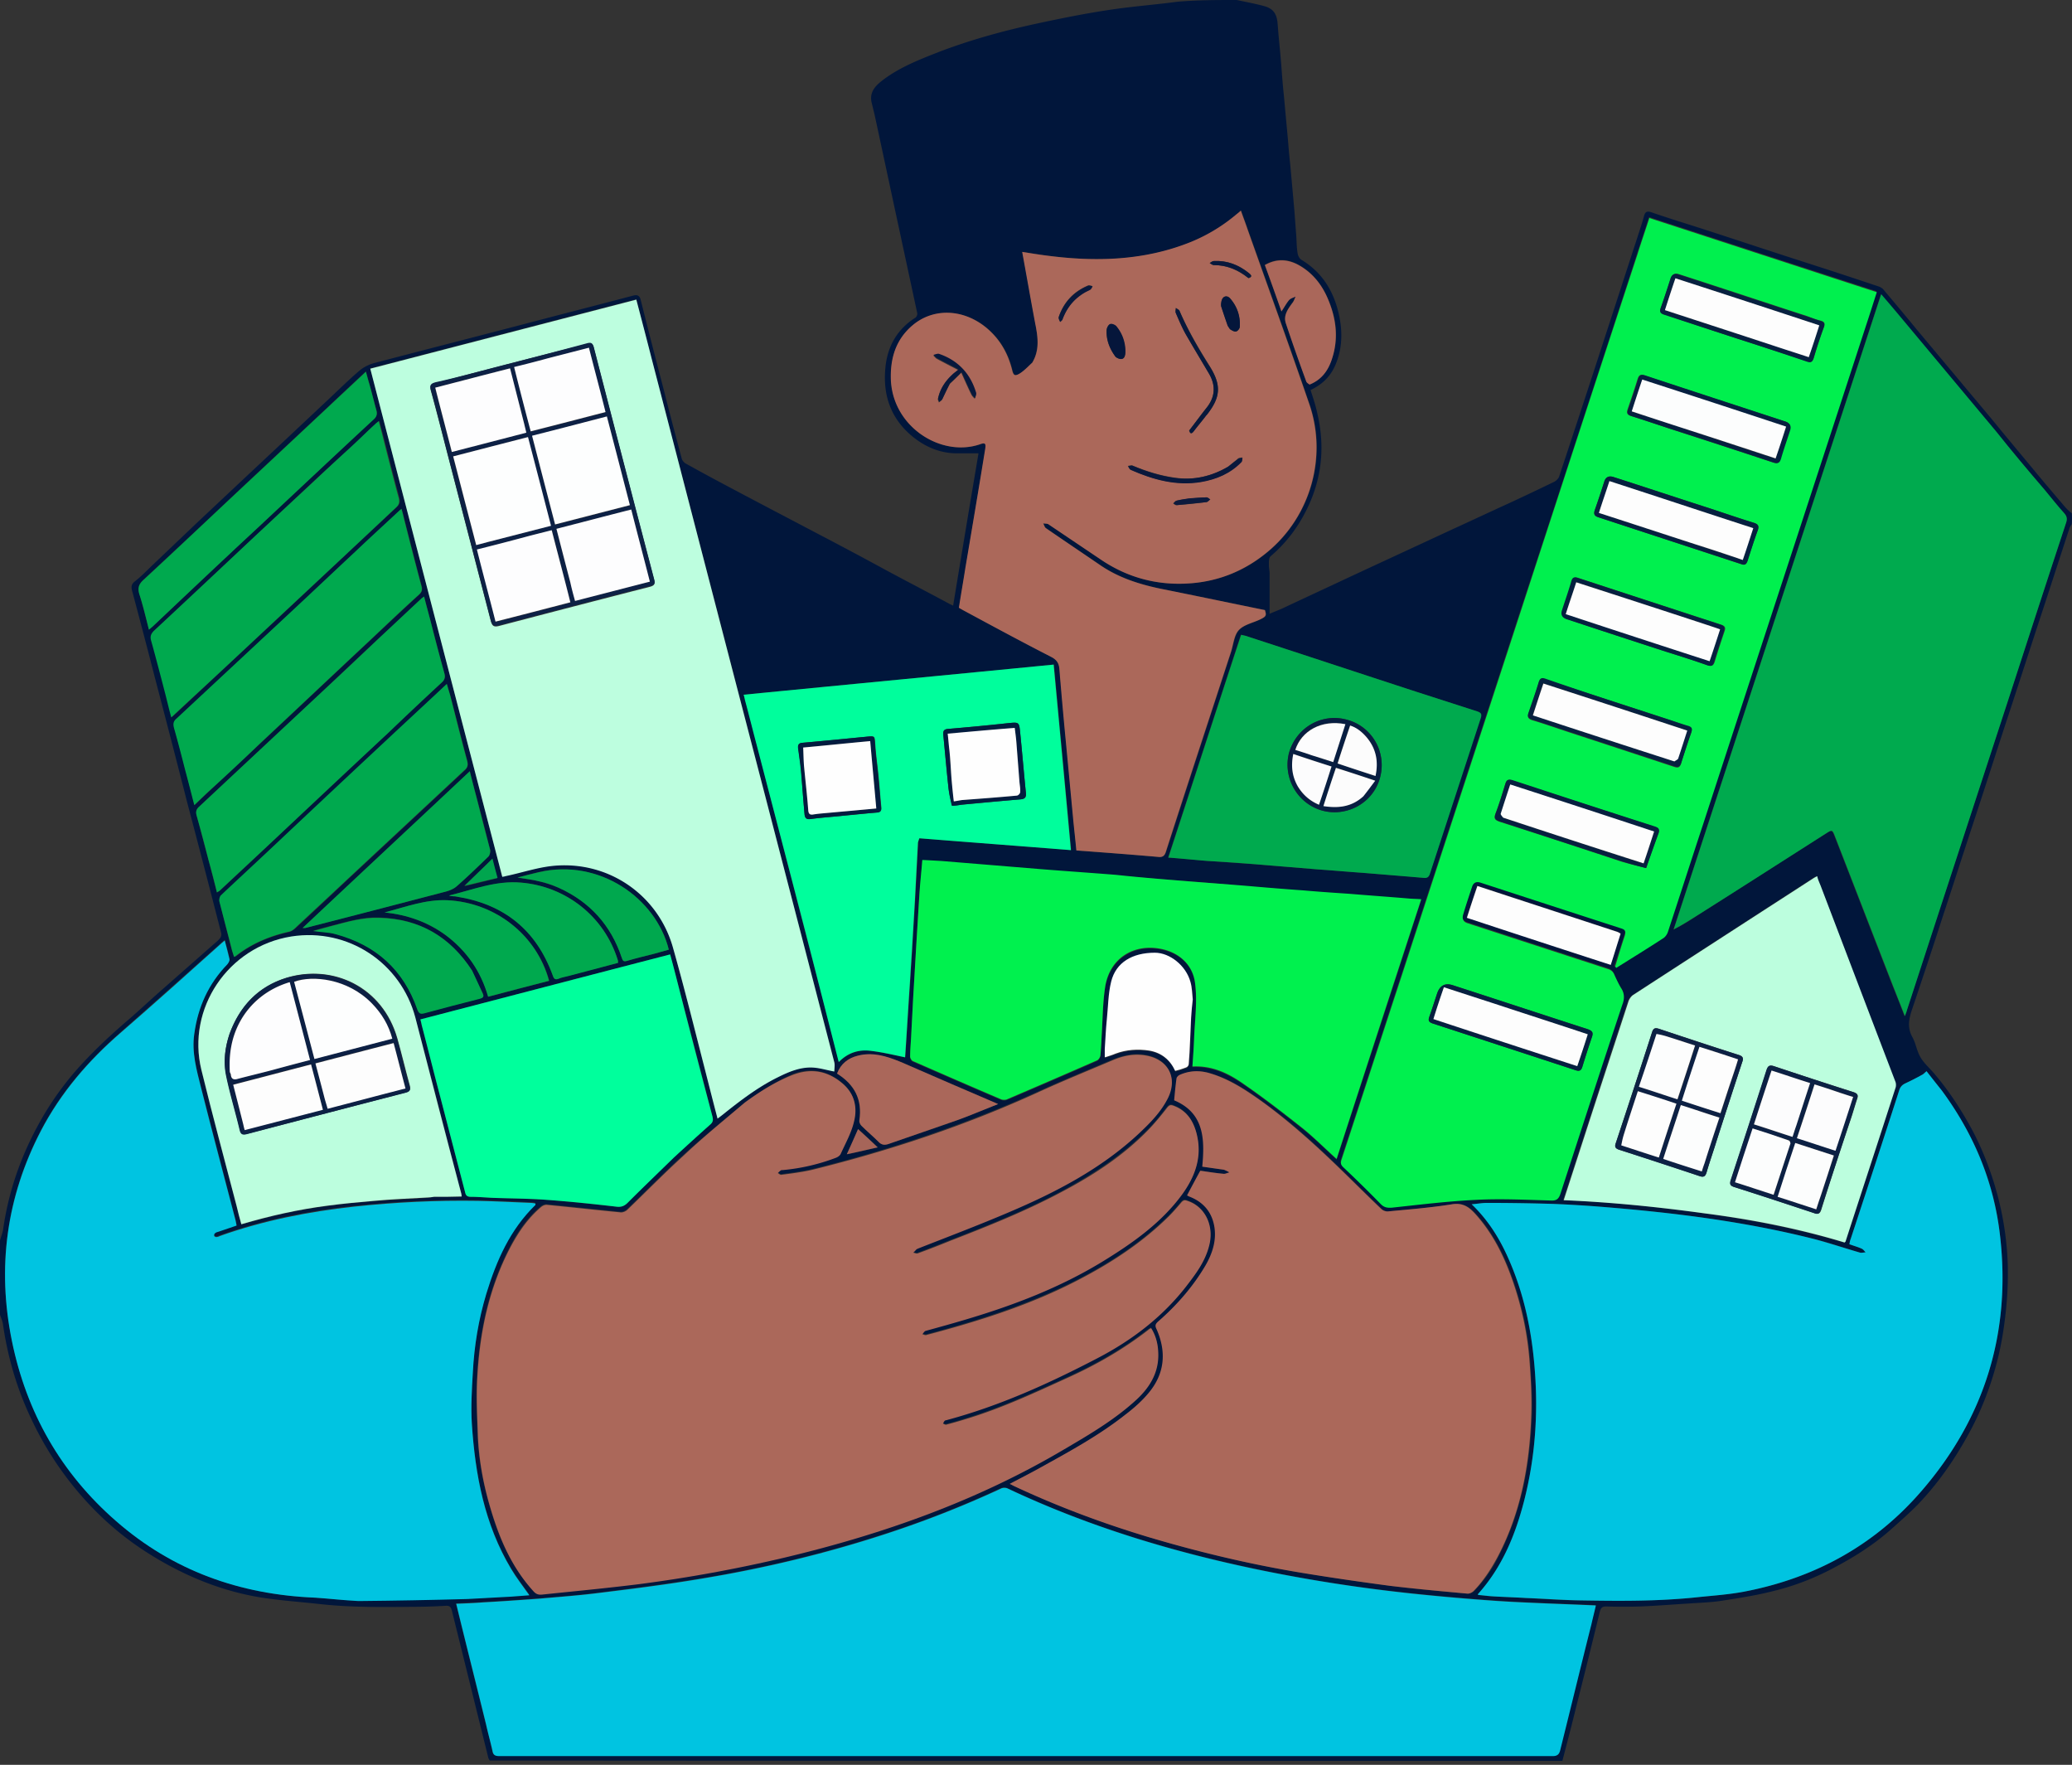 <svg width="330" height="281" fill="none" xmlns="http://www.w3.org/2000/svg"><rect width="100%" height="100%" fill="#333333" stroke="none"/><g clip-path="url(#a)"><path d="M196.975 0c1.509.323 2.965.593 4.366.97 1.563.432 2.049 1.348 2.156 2.965.162 2.264.432 4.528.593 6.739.108 1.455.216 2.964.378 4.42.215 2.318.431 4.69.647 7.008.107 1.347.215 2.695.377 4.097.216 2.371.431 4.797.647 7.17.108 1.455.215 2.856.323 4.312.054.916.054 1.833.216 2.695.054.377.323.863.647 1.024 3.288 1.995 5.121 5.014 5.93 8.733.592 2.75.539 5.39-.593 8.032-.809 1.833-2.103 3.073-3.936 3.935.378 1.186.809 2.426 1.078 3.72 1.456 6.2.486 11.967-2.857 17.412a22.68 22.68 0 0 1-4.582 5.337c-.323.27-.269.97-.269 1.509 0 .377.108.808.108 1.24v6.415c.862-.378 1.455-.593 2.048-.863 3.558-1.671 7.17-3.342 10.727-5.013 5.445-2.534 10.944-5.067 16.388-7.601 2.965-1.348 5.93-2.75 8.895-4.097a443.897 443.897 0 0 0 7.277-3.45c.324-.162.701-.539.809-.916a3495.474 3495.474 0 0 0 7.169-21.833c1.779-5.444 3.558-10.943 5.337-16.387.323-1.024.701-2.102.97-3.127.162-.647.432-.916 1.186-.647 2.642.917 5.283 1.725 7.978 2.588 5.661 1.833 11.321 3.72 17.035 5.552a872.119 872.119 0 0 1 10.997 3.612c.377.108.808.323 1.024.647a579.611 579.611 0 0 1 5.445 6.523c1.563 1.886 3.126 3.72 4.69 5.606 1.509 1.779 2.964 3.558 4.474 5.337 1.294 1.563 2.641 3.126 3.935 4.743 1.833 2.21 3.72 4.475 5.552 6.685 1.564 1.887 3.127 3.72 4.69 5.552.324.378.701.755 1.132 1.078a9.2 9.2 0 0 1 0 1.725c-.215.324-.377.593-.431.863-1.455 4.42-2.857 8.787-4.313 13.207-1.778 5.391-3.503 10.781-5.282 16.172-1.833 5.552-3.612 11.159-5.445 16.711-1.779 5.391-3.504 10.781-5.283 16.172-1.509 4.69-3.072 9.38-4.636 14.016-.539 1.563-.862 2.965 0 4.528.539.97.701 2.156 1.24 3.126.539.971 1.402 1.725 2.156 2.588 2.372 2.749 4.367 5.822 6.092 9.002 1.725 3.235 3.019 6.631 3.989 10.135a49.366 49.366 0 0 1 1.725 11.536 56.332 56.332 0 0 1-.324 7.385c-.269 2.48-.646 4.906-1.239 7.331-1.078 4.367-2.696 8.571-4.906 12.507-2.156 3.881-4.69 7.493-7.709 10.673-1.455 1.51-3.018 2.857-4.582 4.259-2.587 2.264-5.444 4.097-8.463 5.714-3.234 1.779-6.63 3.126-10.242 3.989-2.749.701-5.606 1.132-8.41 1.563-1.563.216-3.18.27-4.743.378-2.642.161-5.283.377-7.925.485a91.493 91.493 0 0 1-5.444 0c-.593 0-.809.215-.971.754a1446.299 1446.299 0 0 1-3.665 14.771 567.314 567.314 0 0 1-2.318 9.056h-.593c-56.71 0-113.474 0-170.237-.054-.108-.161-.162-.269-.216-.377-1.94-7.817-3.881-15.687-5.822-23.503-.161-.593-.377-.809-1.024-.755a84.532 84.532 0 0 1-5.229.162c-5.067.054-10.134.108-15.202-.485-3.018-.324-6.091-.54-9.11-1.025-6.468-1.078-12.452-3.611-17.95-7.115-4.151-2.642-7.817-5.876-10.998-9.65a52.081 52.081 0 0 1-7.493-11.697c-2.264-4.744-3.72-9.757-4.474-14.932-.054-.54-.323-1.079-.485-1.618v-11.805c.162-.593.377-1.132.485-1.671.809-5.768 2.642-11.213 5.39-16.334a48.155 48.155 0 0 1 6.416-9.272c2.587-2.911 5.444-5.552 8.41-8.086 1.724-1.509 3.395-3.073 5.12-4.582l8.086-7.116c.432-.377.863-.7 1.186-1.132a.969.969 0 0 0 .108-.862 2979.574 2979.574 0 0 0-5.445-20.916 2610.152 2610.152 0 0 0-5.067-19.568 1332.31 1332.31 0 0 0-3.665-13.962c-.162-.7-.054-1.078.539-1.51 1.024-.808 1.94-1.778 2.91-2.695 2.265-2.156 4.583-4.366 6.847-6.522l7.924-7.44 5.121-4.797 7.924-7.44c1.672-1.563 3.289-3.18 5.014-4.635.647-.54 1.51-.97 2.372-1.186 8.409-2.21 16.872-4.367 25.282-6.577 5.337-1.401 10.62-2.749 15.902-4.15.647-.162 1.024 0 1.186.7 1.186 4.744 2.426 9.542 3.666 14.285.916 3.666 1.887 7.278 2.857 10.944.054.27.323.593.539.754a343.836 343.836 0 0 0 6.145 3.342c4.96 2.642 9.919 5.23 14.932 7.87a675.013 675.013 0 0 1 10.728 5.715c3.396 1.833 6.846 3.612 10.242 5.444.162.108.377.162.647.324 1.348-8.194 2.695-16.28 4.043-24.258h-3.396c-2.803 0-5.229-1.078-7.331-2.857-3.343-2.857-4.529-6.577-4.097-10.835.323-3.343 1.886-6.092 4.797-7.925.162-.107.324-.485.27-.7l-3.235-15.04c-1.185-5.499-2.371-11.051-3.557-16.55-.162-.646-.324-1.347-.486-1.994-.377-1.78.809-2.803 2.049-3.72 2.641-1.94 5.714-3.126 8.733-4.312 4.959-1.887 10.026-3.289 15.201-4.42 3.99-.863 7.979-1.672 11.968-2.265 3.558-.539 7.169-.808 10.835-1.293 3.234-.27 6.307-.27 9.38-.27ZM74.122 141.074c1.67-.378 3.342-.809 5.067-1.24-.27-1.025-.485-1.941-.809-3.073-1.563 1.563-3.019 2.911-4.474 4.313.054 0 .108-.054.216 0Zm60.914 42.694c1.563-.324 3.127-.701 4.798-1.079-1.132-1.078-2.157-1.994-3.127-2.91-.593 1.347-1.186 2.695-1.833 3.989h.162Zm122.422-29.811c2.48-1.563 5.013-3.18 7.493-4.797.323-.216.539-.593.647-.971 1.887-5.714 3.719-11.428 5.606-17.142 8.625-26.468 17.304-52.882 25.929-79.35.593-1.78 1.132-3.505 1.725-5.337-12.129-3.935-24.15-7.87-36.225-11.806-.647 2.049-1.294 3.935-1.887 5.768a23370.342 23370.342 0 0 1-18.651 57.033c-6.254 19.191-12.561 38.382-18.814 57.573-3.234 9.811-6.415 19.675-9.649 29.486-.162.486-.216.809.215 1.24a209.07 209.07 0 0 1 6.038 5.93c.539.539 1.078.593 1.779.539 4.474-.431 8.895-1.024 13.369-1.24 4.043-.161 8.086.054 12.075.108.808 0 1.132-.269 1.347-1.024a3295.591 3295.591 0 0 1 9.865-30.134c.324-.97.378-1.833-.215-2.695-.431-.647-.755-1.348-1.024-2.049-.216-.539-.54-.808-1.079-.97l-22.317-7.277c-.683-.216-.916-.683-.701-1.402.485-1.455.971-2.911 1.402-4.366.216-.683.665-.917 1.348-.701 7.439 2.426 14.932 4.905 22.371 7.277.754.27.808.539.593 1.24-.539 1.617-1.024 3.234-1.617 4.906.161.161.215.161.377.161Zm-138.917 21.671c-3.289 2.749-6.631 5.444-9.811 8.355-3.019 2.749-5.876 5.714-8.841 8.517-.27.27-.755.486-1.132.432-3.881-.378-7.763-.809-11.644-1.186-.323-.054-.7.108-.97.323-2.103 1.779-3.666 3.989-4.906 6.415-3.45 6.577-4.905 13.638-5.283 20.97-.161 3.019 0 6.091.108 9.11.162 3.72.809 7.331 1.833 10.889 1.402 5.067 3.396 9.865 7.008 13.8.377.431.755.593 1.347.539 5.176-.539 10.404-1.024 15.526-1.671 7.816-1.024 15.633-2.426 23.287-4.258 15.579-3.666 30.511-9.003 44.365-17.197 4.043-2.372 8.033-4.743 11.536-7.924 2.211-2.048 3.612-4.42 3.45-7.547-.053-1.348-.377-2.641-1.132-3.827-.215.108-.323.215-.431.269-3.881 3.019-8.086 5.445-12.56 7.493-5.445 2.48-10.889 5.014-16.603 6.739a63.625 63.625 0 0 1-3.019.862c-.162.054-.377-.108-.539-.162l.323-.485c.108-.108.27-.108.378-.108 8.355-2.264 16.226-5.821 23.88-9.811 5.391-2.803 10.243-6.468 14.016-11.266 1.671-2.102 3.288-4.259 3.881-7.008.647-3.073-.808-5.876-3.558-6.792-.431-.162-.646-.108-.97.269-.593.755-1.294 1.51-1.994 2.211-4.205 4.15-9.057 7.331-14.232 10.026-7.708 3.989-15.956 6.631-24.312 8.841-.215.054-.485-.108-.7-.108.161-.162.323-.485.539-.539 2.156-.647 4.312-1.186 6.468-1.833 7.547-2.264 14.933-5.067 21.725-9.218 4.744-2.911 9.218-6.091 12.614-10.619 2.21-2.965 3.288-6.146 2.318-9.811-.539-1.995-1.563-3.612-3.666-4.367-.377-.162-.647-.108-.97.27-.916 1.186-1.833 2.372-2.911 3.45-4.043 4.15-8.841 7.277-13.962 10.026-5.66 3.019-11.59 5.391-17.573 7.709-1.779.701-3.504 1.402-5.283 2.048-.216.054-.539-.054-.755-.107.162-.162.324-.378.539-.539.054-.054.162-.054.216-.108 4.797-1.941 9.703-3.774 14.447-5.768 7.493-3.181 14.662-6.9 20.7-12.507 1.833-1.671 3.558-3.45 4.69-5.714 1.509-3.072.161-5.929-3.181-6.684-1.94-.431-3.773-.054-5.552.647-3.935 1.671-7.924 3.288-11.806 5.067-11.643 5.283-23.665 9.326-36.063 12.398-1.617.378-3.288.593-4.96.809-.161 0-.377-.216-.593-.269.162-.162.324-.324.486-.432.054-.054.215 0 .323-.054 2.911-.269 5.66-.916 8.409-1.94.324-.108.701-.378.809-.647.755-1.671 1.671-3.288 2.102-5.067.593-2.264.108-4.475-1.778-6.092-2.372-1.994-5.068-2.533-7.979-1.401-2.695 1.186-5.121 2.749-7.654 4.582ZM77.41 274.6c.323 1.348.7 2.696.97 4.097.162.755.485.863 1.132.863h167.704c.808 0 1.078-.324 1.239-1.025 1.618-6.684 3.289-13.315 4.96-19.999.269-.97.485-1.994.701-2.965-3.558-.162-6.954-.269-10.35-.431a207.42 207.42 0 0 1-8.14-.485 359.61 359.61 0 0 1-10.728-.971c-8.301-.862-16.495-2.102-24.635-3.827-13.8-2.857-27.169-6.9-39.891-12.938-.269-.107-.755-.107-1.024.054a161.314 161.314 0 0 1-18.544 7.278c-9.434 3.072-19.083 5.39-28.84 7.008-5.66.916-11.374 1.671-17.034 2.372-3.02.377-6.092.593-9.11.862-3.02.216-5.984.431-9.003.593-1.402.108-2.75.108-4.205.216 1.617 6.522 3.18 12.883 4.798 19.298Zm-27.115-20.215c2.264.162 4.528.431 6.792.431 5.822 0 11.644-.161 17.412-.323 2.318-.054 4.636-.216 6.954-.377.97-.054 1.94-.162 2.857-.216-1.024-1.455-2.049-2.749-2.911-4.205-4.259-7.115-5.714-15.04-6.253-23.126-.162-2.695 0-5.444.162-8.139.215-4.259.916-8.464 2.156-12.561 1.563-5.283 3.773-10.188 7.816-14.123v-.216a3.15 3.15 0 0 0-.7-.108c-2.804-.107-5.66-.269-8.464-.323-6.576-.108-13.153.216-19.73.916-7.331.809-14.5 2.21-21.4 4.69-.162.054-.378.162-.54.162-.107 0-.323-.108-.323-.162 0-.162 0-.323.108-.431a1.99 1.99 0 0 1 .593-.27c.97-.323 1.886-.647 2.857-.97a10.724 10.724 0 0 0-.162-.809c-1.833-7.061-3.666-14.069-5.498-21.131-.701-2.803-1.51-5.552-1.079-8.571.593-4.313 2.264-7.978 5.283-11.105.216-.215.378-.593.324-.808-.162-.971-.486-1.887-.755-2.965-.323.269-.593.485-.809.7-5.229 4.636-10.457 9.326-15.74 13.962-5.122 4.475-9.542 9.542-12.722 15.633-5.499 10.566-7.008 21.778-4.636 33.422 2.318 11.428 7.816 21.024 16.603 28.733 9.056 7.978 19.73 11.805 31.805 12.29Zm258.967-80.752c-.808-1.024-1.671-2.102-2.426-3.073-.323.216-.539.432-.754.593-.863.486-1.725.917-2.642 1.348-.539.216-.808.593-.97 1.132a3981.844 3981.844 0 0 1-7.709 23.611c-.108.27-.161.539-.215.863.7.215 1.347.431 1.94.701.27.107.432.377.647.592-.269.054-.593.162-.862.054-2.426-.7-4.798-1.563-7.278-2.156-11.051-2.803-22.317-4.205-33.637-5.121a194.955 194.955 0 0 0-7.925-.485 348.176 348.176 0 0 0-10.619-.162c-.809 0-1.564.162-2.426.216 2.587 2.426 4.42 5.39 5.822 8.571 2.48 5.552 3.719 11.428 4.205 17.466.592 7.169.107 14.231-1.672 21.185-1.401 5.445-3.504 10.566-7.331 14.824v.162c.755.054 1.509.216 2.264.216 1.779.107 3.612.161 5.391.269 2.857.162 5.66.377 8.517.377 6.199.108 12.399.162 18.598-.485 2.533-.269 5.121-.431 7.655-.916 11.212-2.156 20.7-7.385 28.193-16.01 10.08-11.698 14.285-25.336 12.506-40.7-.916-8.463-4.151-16.118-9.272-23.072ZM194.98 186.247c.324.162.593.324.917.432-.324.107-.647.269-.971.215-1.24-.108-2.479-.323-3.665-.485-.701 1.294-1.402 2.641-2.103 3.935l.324.162c2.264.862 3.611 2.48 4.043 4.905.377 2.211-.324 4.205-1.402 6.038-1.994 3.45-4.582 6.361-7.547 8.948-.485.378-.485.701-.269 1.24 1.617 3.666 1.293 7.116-1.294 10.189-1.078 1.293-2.372 2.425-3.72 3.45-4.15 3.234-8.733 5.768-13.315 8.301-1.671.917-3.342 1.779-5.067 2.696.27.161.485.269.647.323 7.008 3.288 14.231 5.93 21.617 8.194 7.762 2.318 15.686 4.205 23.719 5.552 4.851.809 9.703 1.51 14.554 2.156 4.097.54 8.194.863 12.291 1.24.323.054.809-.161 1.078-.431 1.617-1.671 2.911-3.558 3.935-5.66 3.558-6.954 4.96-14.501 5.229-22.21.108-2.857-.108-5.768-.269-8.625a49.858 49.858 0 0 0-2.696-12.883c-1.347-3.882-3.126-7.547-5.929-10.62-1.025-1.132-1.995-1.833-3.72-1.563-3.342.539-6.738.808-10.134 1.132a1.453 1.453 0 0 1-1.132-.378c-2.103-1.994-4.151-4.043-6.2-6.037-4.043-3.935-8.193-7.763-12.775-11.051-2.588-1.887-5.229-3.612-8.356-4.528-1.671-.485-3.234-.431-4.798.269-.215.108-.431.324-.485.54-.162 1.132-.269 2.317-.377 3.503 4.744 1.995 4.959 6.092 4.474 10.566 1.024.162 2.156.324 3.396.485Zm-30.619-128.46c-.647.54-1.186 1.24-1.887 1.672-.808.485-1.024.323-1.239-.593-.701-2.803-2.103-5.121-4.367-6.9-3.612-2.75-8.14-2.911-11.428-.216-2.695 2.21-3.666 5.23-3.504 8.68.27 7.6 8.032 12.452 14.231 10.295.755-.27.917-.107.809.647-1.078 6.361-2.156 12.722-3.18 19.083-.378 2.103-.701 4.205-1.025 6.307.216.108.378.216.539.324 4.69 2.48 9.38 5.067 14.124 7.493.97.485 1.24 1.078 1.348 2.048.323 3.828.646 7.655 1.024 11.482l1.132 11.968c.162 1.779.323 3.557.539 5.336 4.366.324 8.679.647 12.991 1.025.809.054 1.079-.216 1.294-.917 3.45-10.619 6.9-21.185 10.35-31.751.378-1.186.485-2.587 1.24-3.45.809-.862 2.21-1.132 3.342-1.67 1.024-.486 1.078-.648.809-1.51-5.553-1.132-10.943-2.264-16.334-3.343-3.45-.7-6.792-1.724-9.757-3.72-2.965-1.994-5.876-3.934-8.787-5.983-.215-.161-.323-.485-.431-.754.27.053.647 0 .863.161l8.409 5.66c4.259 2.858 8.948 4.097 14.124 3.72 4.689-.377 8.786-2.048 12.344-5.013 6.846-5.66 9.542-15.148 6.631-23.557-3.181-9.272-6.523-18.544-9.811-27.762-.324-.97-.701-1.941-1.079-3.02-.323.27-.539.378-.7.594a26.362 26.362 0 0 1-7.17 4.366c-7.439 3.073-15.148 3.235-23.018 2.21-1.294-.161-2.588-.377-3.935-.593.701 3.828 1.347 7.547 2.048 11.267.324 2.102.755 4.259-.539 6.415Zm-60.645-.862c-.808-3.072-1.563-6.145-2.372-9.272-14.177 3.666-28.247 7.332-42.37 10.997 7.008 27.062 14.016 53.961 21.023 80.914.27-.054.378-.054.486-.108 2.641-.593 5.282-1.455 7.924-1.671a17.928 17.928 0 0 1 18.759 12.992c1.833 6.469 3.396 12.991 5.121 19.514.647 2.587 1.348 5.121 1.995 7.762.323-.269.647-.485.916-.7 2.696-2.157 5.445-4.259 8.572-5.822 1.94-.971 3.881-1.779 6.145-1.564.916.108 1.833.378 2.965.593 0-.485.108-.97 0-1.455-4.474-17.25-8.949-34.446-13.423-51.696-5.229-20.108-10.458-40.215-15.741-60.484ZM325.65 78.057a1161.996 1161.996 0 0 1-7.709-9.218c-5.283-6.361-10.619-12.668-15.902-19.03-.809-.916-1.618-1.886-2.48-2.91-11.051 33.8-22.048 67.491-33.045 101.129a32.517 32.517 0 0 0 3.828-2.265c6.846-4.366 13.638-8.732 20.484-13.045.916-.593.97-.539 1.348.431 3.072 7.871 6.091 15.741 9.164 23.611.647 1.618 1.294 3.235 1.994 5.068.162-.432.27-.647.324-.917 1.94-5.876 3.827-11.805 5.768-17.681l10.835-33.153c2.911-8.948 5.876-17.95 8.787-26.9.216-.592.108-.97-.324-1.4-1.024-1.24-1.994-2.427-3.072-3.72Zm-135.791 62.316-12.129-.971c-4.043-.323-8.032-.593-12.075-.916-5.229-.431-10.512-.862-15.741-1.294-.97-.054-1.94-.108-3.019-.161-.161 1.994-.323 3.881-.485 5.768-.161 2.641-.323 5.229-.485 7.87l-.485 8.248-.323 6.145c-.054 1.078-.162 2.156-.162 3.288 0 .27.215.647.431.701 4.69 2.049 9.38 4.097 14.07 6.092.269.107.647.107.916 0 4.798-2.049 9.595-4.097 14.339-6.2.27-.108.485-.485.539-.754.108-1.132.162-2.211.216-3.343.162-2.533.162-5.067.539-7.547.755-4.689 4.69-7.007 9.002-6.091 2.911.593 5.014 2.534 5.337 5.498.324 2.858-.054 5.822-.162 8.733-.053 1.456-.161 2.911-.269 4.475 3.019-.162 5.552 1.024 7.87 2.587 3.235 2.21 6.307 4.582 9.38 7.008 1.995 1.563 3.774 3.342 5.714 5.121 4.474-13.746 9.003-27.492 13.477-41.346-.755-.054-1.348-.054-1.941-.108-3.18-.27-6.361-.539-9.487-.755-2.426-.215-4.852-.377-7.278-.539a565.028 565.028 0 0 0-9.433-.755c-2.75-.323-5.445-.539-8.356-.754Zm-61.4 8.84c1.725 6.577 3.45 13.208 5.175 19.892 1.51-1.509 3.235-2.048 5.175-1.779 1.833.27 3.612.701 5.391 1.024.216-3.773.485-7.708.755-11.644.108-1.671.215-3.396.323-5.067.162-2.749.324-5.444.485-8.194l.486-9.271c0-.27.161-.486.215-.701 8.086.647 16.01 1.24 24.15 1.886-.916-9.972-1.832-19.729-2.749-29.54-16.549 1.617-32.937 3.18-49.378 4.797.054.378.108.647.215.863.647 2.426 1.24 4.851 1.887 7.223 2.588 10.135 5.229 20.269 7.87 30.511Zm-21.185 35.094c1.941-1.779 3.881-3.558 5.876-5.283.431-.378.485-.701.323-1.24a2554.04 2554.04 0 0 0-5.067-19.406c-.539-2.157-1.132-4.259-1.671-6.415-13.315 3.45-26.522 6.9-39.783 10.35.108.377.162.647.216.916.97 3.666 1.886 7.385 2.857 11.051l4.043 15.525c.161.539.323.755.916.755 1.132 0 2.318.108 3.45.162 2.911.107 5.768.107 8.68.323 3.665.269 7.33.701 10.996 1.078.755.108 1.24-.054 1.833-.593a310.884 310.884 0 0 1 7.331-7.223Zm182.636-43.341c-.216-.485-.378-.971-.593-1.456-.216.108-.432.216-.593.324-9.596 6.199-19.137 12.398-28.732 18.597a1.977 1.977 0 0 0-.755 1.079c-2.156 6.468-4.259 12.991-6.361 19.46l-3.935 12.129c7.6.269 15.04 1.078 22.479 2.102 7.547 1.024 15.04 2.48 22.263 4.636.108-.108.162-.162.162-.215a4318.39 4318.39 0 0 0 7.978-24.528c.108-.269.054-.593-.054-.862-3.881-10.35-7.87-20.754-11.859-31.266Zm-97.517-3.882c2.587.162 5.121.378 7.708.54 3.289.269 6.577.539 9.811.808 2.372.162 4.69.377 7.062.539 3.234.27 6.523.485 9.757.809.593.054.809-.162.97-.701l8.086-24.743c.216-.701 0-.917-.593-1.078l-9.541-3.073c-9.11-2.965-18.22-5.984-27.331-8.948a14.093 14.093 0 0 0-.7-.162c-3.882 11.859-7.709 23.611-11.59 35.47 2.21.162 4.204.324 6.361.539ZM69.216 190.56h4.313c-.054-.216-.054-.324-.054-.431-2.426-9.38-4.852-18.76-7.332-28.086-2.264-8.679-10.62-14.285-19.73-12.883-10.188 1.563-16.71 11.536-14.339 21.239 1.78 7.223 3.72 14.447 5.607 21.67.27.971.485 1.941.754 2.911 4.582-1.348 9.164-2.372 13.8-2.965 2.426-.323 4.852-.593 7.278-.754 2.857-.216 5.768-.324 8.625-.539.323-.054.593-.108 1.078-.162Zm-36.01-64.472c2.696-2.534 5.445-5.068 8.14-7.601 5.822-5.445 11.59-10.889 17.412-16.334 2.642-2.48 5.283-4.96 7.978-7.44.486-.43.593-.808.432-1.4-.97-3.612-1.887-7.224-2.803-10.836-.108-.485-.27-.916-.378-1.455-.162.107-.27.161-.323.27l-7.062 6.576c-3.18 2.965-6.307 5.93-9.488 8.894-6.307 5.876-12.614 11.806-18.92 17.628-.486.485-.594.862-.432 1.509.647 2.318 1.24 4.636 1.833 6.9.431 1.725.916 3.504 1.401 5.391.755-.755 1.456-1.402 2.21-2.102Zm16.658-49.379c-3.02 2.857-6.092 5.714-9.11 8.571-5.391 5.013-10.728 10.08-16.119 15.094-.539.485-.647.97-.43 1.671.808 2.911 1.508 5.822 2.317 8.733.27 1.078.593 2.21.863 3.396 1.617-1.455 3.072-2.857 4.528-4.205 4.258-3.989 8.517-7.978 12.776-11.913a5804.17 5804.17 0 0 1 18.49-17.304c.485-.431.593-.862.43-1.51a621.021 621.021 0 0 1-2.479-9.54c-.216-.863-.485-1.726-.7-2.696-.27.216-.486.323-.594.485-1.293 1.186-2.533 2.426-3.827 3.612a634.95 634.95 0 0 0-6.145 5.606Zm12.075 39.837c2.803-2.641 5.606-5.283 8.41-7.87.484-.432.592-.863.43-1.456-.7-2.587-1.347-5.121-2.048-7.708-.377-1.456-.755-2.965-1.186-4.529-.216.162-.323.216-.431.324-2.21 2.048-4.367 4.097-6.577 6.145-3.073 2.857-6.091 5.714-9.11 8.571l-19.73 18.436c-.431.432-.539.809-.377 1.402.647 2.372 1.24 4.744 1.886 7.062.432 1.671.863 3.396 1.348 5.175.216-.162.377-.216.485-.324 2.75-2.533 5.499-5.121 8.248-7.708 6.2-5.822 12.398-11.644 18.652-17.52Zm-25.013 34.716c.108.377.27.755.377 1.132.162-.054.216-.108.27-.108 2.48-1.994 5.337-3.18 8.463-3.881.324-.054.701-.324.97-.539 2.696-2.48 5.391-5.014 8.087-7.547l18.92-17.628c.486-.485.594-.862.432-1.509-.862-3.288-1.725-6.63-2.587-9.973-.216-.754-.432-1.455-.647-2.264-3.504 3.289-6.954 6.469-10.35 9.65a4792.484 4792.484 0 0 1-17.358 16.279c-2.75 2.588-5.553 5.175-8.302 7.763-.216.162-.27.647-.216.916.593 2.534 1.24 5.067 1.941 7.709Zm5.552-68.57c5.66-5.336 11.32-10.619 17.035-15.956.485-.43.593-.862.431-1.455-.377-1.348-.7-2.695-1.078-4.043-.162-.647-.377-1.348-.593-2.102a704.117 704.117 0 0 0-5.984 5.606L39.783 76.44C34.177 81.722 28.57 87.005 22.91 92.234c-.808.755-1.024 1.348-.7 2.372.539 1.779.97 3.612 1.509 5.606.323-.27.593-.485.808-.7 4.043-3.774 8.087-7.601 12.13-11.429 1.886-1.778 3.827-3.504 5.821-5.39Zm33.476 44.42c-.377-1.402-.754-2.803-1.132-4.313-8.894 8.356-17.735 16.603-26.63 24.959h.432c7.439-1.941 14.878-3.827 22.263-5.768.647-.162 1.348-.431 1.833-.863 1.725-1.509 3.396-3.126 5.067-4.743.216-.216.378-.755.27-1.078-.647-2.696-1.348-5.337-2.103-8.194Zm114.013 31.966c-.108-.862-.054-1.832-.324-2.641-.754-2.588-3.288-4.636-5.66-4.636-3.612 0-6.199 1.509-6.954 4.582-.485 1.995-.539 4.043-.701 6.091-.161 1.564-.215 3.127-.323 4.69v1.294c.701-.269 1.24-.431 1.725-.593 1.725-.647 3.558-.755 5.337-.485 1.94.323 3.342 1.455 4.151 3.234.593-.161 1.186-.323 1.725-.539.215-.054.377-.377.431-.539.108-1.24.162-2.426.216-3.665.053-1.24.053-2.426.161-3.666-.054-1.078.108-2.049.216-3.127Zm-45.659 10.35c-.377-.161-.701-.323-1.078-.431-2.103-.808-4.259-1.455-6.577-.916-1.563.377-2.749 1.294-3.342 2.857 2.803 1.779 4.043 4.205 3.558 7.439-.054.269.162.647.323.862.863.863 1.833 1.672 2.696 2.534.485.485.97.593 1.617.377 3.665-1.293 7.385-2.479 11.051-3.827 2.102-.755 4.15-1.671 6.415-2.534-4.96-2.156-9.758-4.204-14.663-6.361Zm-69.162-14.932c-3.45-5.336-8.302-8.193-14.717-8.409-2.641-.108-5.067.647-7.6 1.294-.917.215-1.833.485-2.965.808.808.108 1.347.162 1.886.216.54.054 1.078.162 1.617.269 6.47 1.725 10.89 5.714 13.1 12.022.216.646.485.754 1.132.593 2.91-.809 5.876-1.564 8.84-2.318.594-.162.647-.378.432-.863-.593-1.132-1.132-2.318-1.725-3.612Zm15.417.863c2.588-.701 5.229-1.348 7.87-2.049 0-.215 0-.377-.054-.485-2.156-6.954-8.301-11.698-15.363-12.29-3.989-.324-7.709 1.132-11.482 2.048.162.054.323.054.485.108.216 0 .378 0 .593.054 7.601 1.132 12.776 5.283 15.418 12.56.161.485.377.755.916.539.485-.216.97-.323 1.617-.485Zm-19.46-6.361c3.288 2.48 5.498 5.714 6.684 9.703 3.342-.862 6.523-1.725 9.703-2.534-1.994-7.223-8.517-12.452-16.172-12.829-3.504-.162-6.738 1.078-10.026 1.94 3.558.378 6.792 1.51 9.81 3.72Zm187.002-.431c-.216-.108-.431-.216-.647-.27-5.283-1.725-10.512-3.45-15.795-5.175a840.32 840.32 0 0 0-6.415-2.102 139.152 139.152 0 0 1-1.671 5.067c7.709 2.533 15.31 5.013 22.911 7.493.593-1.617 1.078-3.234 1.617-5.013Zm-172.34-9.704c-1.078.27-2.156.539-3.342.863 1.294.216 2.372.323 3.396.593 1.078.269 2.103.593 3.127 1.024 5.013 2.21 8.355 5.984 10.08 11.159.162.485.324.647.863.485 1.401-.431 2.857-.755 4.312-1.132.755-.216 1.564-.431 2.318-.647-2.048-8.248-11.158-14.555-20.754-12.345ZM208.62 61.184c1.778-.7 2.803-2.156 3.45-3.881 1.185-3.396.808-6.685-.647-9.92-.917-2.102-2.318-3.88-4.313-5.066-1.833-1.078-3.666-1.294-5.66-.162.862 2.48 1.725 4.852 2.641 7.385.486-.7.809-1.294 1.24-1.833.216-.27.647-.377 1.024-.539-.161.324-.269.701-.485.97-.7.97-1.509 1.995-1.078 3.289 1.024 3.073 2.156 6.145 3.235 9.218.053.27.323.431.593.539Z" fill="#01163B"/><path d="M118.595 175.574c2.425-1.779 4.905-3.343 7.654-4.421 2.965-1.132 5.607-.647 7.978 1.402 1.887 1.617 2.372 3.773 1.779 6.091-.431 1.779-1.347 3.396-2.102 5.068-.108.269-.485.539-.809.646a31.764 31.764 0 0 1-8.409 1.941c-.108 0-.27 0-.323.054-.162.108-.324.27-.486.431.216.108.378.324.593.27 1.671-.216 3.343-.431 4.96-.809 12.398-3.072 24.419-7.062 36.063-12.398 3.882-1.779 7.871-3.396 11.806-5.068 1.779-.754 3.612-1.078 5.552-.646 3.342.754 4.69 3.611 3.181 6.684-1.132 2.264-2.857 3.989-4.69 5.714-6.038 5.606-13.207 9.326-20.7 12.506-4.798 2.049-9.65 3.882-14.447 5.768-.054.054-.162.054-.216.108-.162.162-.323.378-.539.539.27.054.539.216.755.108a155.25 155.25 0 0 0 5.283-2.048c5.983-2.318 11.913-4.69 17.573-7.709 5.121-2.695 9.919-5.822 13.962-10.027 1.024-1.078 1.994-2.264 2.911-3.45.323-.377.539-.431.97-.269 2.049.755 3.127 2.318 3.666 4.366.97 3.666-.162 6.846-2.318 9.811-3.342 4.528-7.871 7.709-12.614 10.62-6.793 4.151-14.124 6.954-21.725 9.218-2.156.647-4.312 1.24-6.468 1.833-.216.054-.378.377-.54.539.216.054.486.215.701.108 8.356-2.211 16.603-4.798 24.312-8.841 5.175-2.695 10.027-5.876 14.231-10.027.701-.7 1.348-1.455 1.995-2.21.323-.377.539-.431.97-.269 2.696.862 4.205 3.719 3.558 6.792-.593 2.749-2.21 4.851-3.881 7.008-3.827 4.851-8.625 8.463-14.016 11.266-7.655 3.989-15.471 7.547-23.88 9.811-.108.054-.324.054-.378.108-.161.108-.215.323-.323.485.161.054.377.216.539.162a63.642 63.642 0 0 0 3.019-.863c5.768-1.725 11.158-4.258 16.603-6.738 4.474-2.048 8.679-4.474 12.56-7.493.108-.108.216-.162.431-.27.755 1.186 1.078 2.48 1.132 3.828.162 3.073-1.239 5.498-3.45 7.547-3.45 3.18-7.493 5.552-11.536 7.924-13.854 8.194-28.786 13.477-44.365 17.196a229.3 229.3 0 0 1-23.287 4.259c-5.175.647-10.35 1.132-15.525 1.671-.594.054-.97-.108-1.348-.539-3.612-3.989-5.553-8.733-7.008-13.8-1.024-3.558-1.671-7.224-1.833-10.889-.108-3.019-.27-6.092-.108-9.111.378-7.331 1.833-14.393 5.283-20.969 1.294-2.426 2.803-4.636 4.906-6.415.27-.216.647-.377.97-.324 3.881.378 7.763.809 11.644 1.186.377.054.862-.161 1.132-.431 2.965-2.857 5.822-5.768 8.841-8.517 3.18-3.019 6.522-5.714 9.811-8.517Z" fill="#AB685A"/><path d="M77.41 274.546c-1.563-6.414-3.18-12.721-4.744-19.19 1.456-.054 2.857-.108 4.205-.216 3.019-.162 5.983-.377 9.002-.593 3.019-.269 6.092-.485 9.11-.862 5.715-.701 11.375-1.402 17.035-2.372 9.757-1.617 19.406-3.935 28.84-7.008a165.28 165.28 0 0 0 18.544-7.278c.269-.161.755-.161 1.024-.053 12.776 6.037 26.145 10.08 39.891 12.937a254.407 254.407 0 0 0 24.635 3.828c3.558.377 7.17.7 10.728.97 2.695.215 5.39.377 8.14.485 3.396.162 6.846.27 10.35.431-.216.971-.486 1.995-.701 2.965-1.671 6.631-3.288 13.315-4.96 19.999-.161.701-.431 1.025-1.239 1.025H79.566c-.7 0-1.024-.162-1.132-.863-.323-1.401-.7-2.749-1.024-4.205Z" fill="#00C4E1"/><path d="M50.187 254.385c-12.021-.485-22.695-4.312-31.697-12.183-8.787-7.654-14.285-17.304-16.603-28.732-2.372-11.644-.863-22.856 4.636-33.422 3.18-6.091 7.547-11.159 12.722-15.633 5.282-4.582 10.511-9.272 15.74-13.962.216-.215.486-.431.809-.701.27 1.079.539 1.995.755 2.965.054.27-.162.593-.324.809-3.019 3.126-4.69 6.792-5.283 11.105-.43 2.965.378 5.768 1.078 8.571 1.78 7.062 3.666 14.069 5.499 21.131.054.216.108.485.162.809-.97.323-1.94.647-2.857.97-.216.054-.432.108-.593.27-.108.054-.162.269-.108.431 0 .054.216.162.323.162.162 0 .378-.054.54-.162 6.953-2.48 14.123-3.881 21.4-4.69 6.577-.701 13.154-1.024 19.73-.916 2.803.054 5.66.215 8.463.323.216 0 .486.054.701.108v.215c-4.043 3.936-6.199 8.841-7.816 14.124-1.24 4.097-1.94 8.302-2.156 12.56-.162 2.696-.324 5.445-.162 8.14.539 8.14 1.994 16.01 6.253 23.126.862 1.456 1.887 2.749 2.91 4.205-.97.054-1.886.162-2.856.215-2.318.108-4.636.27-6.954.378-5.822.161-11.644.269-17.412.323-2.264-.108-4.528-.377-6.9-.539Z" fill="#00C4E1"/><path d="M257.242 153.903c.485-1.617.971-3.234 1.51-4.851.215-.701.161-1.025-.593-1.24-7.493-2.426-14.932-4.852-22.372-7.278-.682-.215-1.132.018-1.347.701-.485 1.456-.971 2.911-1.402 4.367-.215.718.018 1.186.701 1.401l22.317 7.278c.539.161.863.431 1.078.97.324.701.647 1.402 1.025 2.048.593.863.593 1.725.215 2.696-3.342 10.026-6.576 20.053-9.865 30.134-.269.754-.593 1.024-1.347 1.024-4.043-.108-8.086-.324-12.075-.108-4.475.216-8.895.755-13.369 1.24-.701.054-1.24 0-1.779-.539a207.817 207.817 0 0 0-6.038-5.93c-.431-.431-.377-.755-.215-1.24 3.234-9.811 6.415-19.676 9.649-29.487 6.253-19.19 12.56-38.381 18.813-57.572 6.2-19.029 12.399-38.004 18.652-57.033.593-1.887 1.24-3.774 1.887-5.768 12.075 3.935 24.096 7.87 36.225 11.805-.593 1.833-1.132 3.558-1.725 5.337-8.625 26.468-17.304 52.882-25.929 79.351-1.887 5.714-3.72 11.428-5.606 17.142a2.065 2.065 0 0 1-.647.97c-2.48 1.617-5.013 3.181-7.601 4.798-.108-.216-.162-.216-.162-.216Zm8.086-39.459c-6.361-2.103-12.776-4.151-19.137-6.253-.646-.216-.916-.162-1.132.539a85.083 85.083 0 0 1-1.617 4.851c-.215.593-.054.863.539 1.078 1.995.593 3.989 1.294 5.93 1.941 5.606 1.833 11.159 3.666 16.711 5.498.647.216.916.108 1.132-.539a74.44 74.44 0 0 1 1.617-4.905c.162-.539.054-.809-.485-.97-1.132-.432-2.264-.809-3.558-1.24Zm14.717-59.46c2.587.863 5.175 1.672 7.762 2.534.593.216.863.108 1.078-.539a75.077 75.077 0 0 1 1.618-4.905c.215-.593.054-.863-.539-1.024-.701-.162-1.402-.432-2.103-.701-6.792-2.21-13.584-4.474-20.43-6.685-.683-.215-1.132.018-1.348.701-.485 1.51-.97 3.019-1.509 4.528-.27.701-.054.97.593 1.186a802.66 802.66 0 0 0 14.878 4.906Zm-14.609 48.786c2.21.701 4.367 1.402 6.577 2.156.647.216.862.054 1.078-.539.485-1.617 1.024-3.234 1.563-4.851.216-.593.108-.863-.539-1.078-7.601-2.48-15.202-4.96-22.749-7.44-.646-.215-.862 0-1.024.594l-1.455 4.528c-.252.754 0 1.24.754 1.455a1371.15 1371.15 0 0 0 15.795 5.175Zm-3.234 34.446c.593-1.832 1.186-3.611 1.886-5.444.27-.647.054-.917-.593-1.132-7.546-2.48-15.147-4.906-22.694-7.385-.647-.216-.863-.054-1.078.593-.486 1.617-.971 3.18-1.564 4.743-.269.755-.054.971.647 1.24a2080.76 2080.76 0 0 1 19.461 6.361c1.293.378 2.587.701 3.935 1.024Zm22.101-71.102c-7.439-2.426-14.932-4.852-22.371-7.332-.701-.215-.916-.053-1.132.593-.485 1.618-1.024 3.18-1.563 4.744-.216.647-.108.917.539 1.132 2.048.647 4.043 1.294 6.091 1.995a1959.51 1959.51 0 0 1 16.496 5.39c.647.216.97.108 1.186-.593.431-1.509.97-3.018 1.455-4.528.288-.683.054-1.15-.701-1.401Zm-55.416 91.102c-.431 1.24-.808 2.48-1.239 3.665-.216.593-.108.863.539 1.079 7.6 2.479 15.201 4.959 22.748 7.439.647.215.863 0 1.078-.539.486-1.564.971-3.127 1.51-4.69.269-.755.108-1.024-.647-1.294-7.17-2.318-14.339-4.69-21.509-7.008-1.222-.395-2.048.054-2.48 1.348Zm48.516-68.354c.486.162.755 0 .917-.539a85.1 85.1 0 0 1 1.617-4.851c.269-.755.054-1.025-.647-1.24-2.264-.701-4.474-1.456-6.738-2.21-5.175-1.672-10.35-3.397-15.579-5.068-.719-.251-1.204-.018-1.456.701a148.24 148.24 0 0 1-1.509 4.528c-.216.647-.108.97.593 1.186l22.802 7.493Z" fill="#00F04E"/><path d="M309.262 173.633c5.121 6.954 8.302 14.609 9.272 23.072 1.779 15.364-2.372 29.002-12.506 40.7-7.439 8.625-16.981 13.854-28.193 16.01-2.534.485-5.122.647-7.655.916-6.199.647-12.399.593-18.598.486-2.857-.054-5.66-.27-8.517-.378-1.779-.108-3.612-.162-5.391-.269-.755-.054-1.509-.162-2.264-.216 0-.054-.054-.162 0-.162 3.827-4.258 5.93-9.379 7.331-14.824 1.779-6.954 2.264-14.016 1.672-21.185-.486-6.038-1.725-11.914-4.205-17.466-1.402-3.18-3.235-6.091-5.822-8.571.808-.054 1.617-.216 2.426-.216 3.558 0 7.061.054 10.619.162 2.642.108 5.283.269 7.925.485 11.32.917 22.586 2.318 33.637 5.121 2.426.647 4.852 1.456 7.278 2.156.269.054.593-.053.862-.053-.215-.216-.377-.486-.647-.593-.593-.27-1.24-.432-1.94-.701.054-.324.107-.593.215-.863 2.588-7.87 5.175-15.74 7.709-23.611.162-.539.431-.862.97-1.132a40.371 40.371 0 0 0 2.642-1.347c.269-.108.431-.324.754-.593.755.97 1.564 1.994 2.426 3.072Z" fill="#00C4E1"/><path d="M194.926 186.247c-1.186-.162-2.264-.323-3.45-.485.431-4.474.27-8.571-4.474-10.566.108-1.186.216-2.372.377-3.504.054-.215.27-.431.485-.539 1.564-.701 3.181-.754 4.798-.269 3.127.916 5.768 2.695 8.356 4.528 4.582 3.342 8.733 7.116 12.776 11.051 2.048 1.994 4.096 4.043 6.199 6.037.269.27.755.431 1.132.378 3.396-.324 6.792-.593 10.134-1.132 1.725-.27 2.696.431 3.72 1.563 2.803 3.126 4.582 6.738 5.93 10.619 1.455 4.205 2.371 8.464 2.695 12.884.216 2.857.377 5.768.269 8.625-.269 7.709-1.617 15.256-5.228 22.21-1.079 2.048-2.318 3.989-3.936 5.66-.269.269-.7.485-1.078.431-4.097-.377-8.194-.755-12.291-1.24-4.851-.647-9.703-1.347-14.554-2.156-8.032-1.348-15.903-3.234-23.719-5.552-7.385-2.211-14.609-4.906-21.617-8.194-.215-.108-.377-.216-.647-.324 1.725-.916 3.45-1.779 5.068-2.695 4.582-2.534 9.218-5.067 13.315-8.302 1.347-1.024 2.641-2.156 3.719-3.45 2.588-3.072 2.911-6.522 1.294-10.188-.27-.539-.216-.809.269-1.24 2.965-2.587 5.553-5.552 7.547-8.948 1.078-1.887 1.725-3.882 1.402-6.038-.377-2.426-1.779-4.043-4.043-4.905l-.324-.162c.701-1.348 1.402-2.641 2.103-3.935 1.186.162 2.426.377 3.665.485.324.054.647-.162.971-.216-.216-.161-.485-.269-.863-.431ZM164.415 57.734c1.24-2.102.863-4.205.431-6.361-.7-3.72-1.347-7.44-2.048-11.267 1.348.216 2.641.432 3.935.593 7.817 1.025 15.579.809 23.018-2.21a27.187 27.187 0 0 0 7.17-4.366c.215-.162.431-.324.701-.593.377 1.078.754 2.048 1.078 3.019 3.288 9.272 6.63 18.49 9.811 27.762 2.911 8.409.215 17.896-6.631 23.557-3.558 2.965-7.708 4.69-12.344 5.013-5.122.377-9.865-.863-14.124-3.72l-8.409-5.66c-.216-.162-.539-.108-.863-.162.162.27.216.594.431.755 2.911 1.995 5.876 3.99 8.787 5.984 2.965 1.994 6.307 3.019 9.757 3.72 5.391 1.078 10.782 2.21 16.334 3.342.269.862.216 1.024-.809 1.509-1.132.539-2.533.809-3.342 1.671-.755.809-.862 2.264-1.24 3.45-3.45 10.566-6.954 21.185-10.35 31.751-.215.755-.539 1.024-1.294.916-4.312-.377-8.625-.7-12.991-1.024-.162-1.833-.377-3.558-.539-5.337l-1.132-11.967a823.543 823.543 0 0 1-1.024-11.482c-.054-.97-.378-1.563-1.348-2.048-4.744-2.426-9.434-4.96-14.124-7.493-.161-.108-.323-.162-.539-.324.324-2.102.701-4.204 1.025-6.307 1.078-6.36 2.156-12.722 3.18-19.083.108-.754-.054-.916-.808-.647-6.2 2.157-13.962-2.749-14.232-10.296-.108-3.45.809-6.415 3.504-8.679 3.234-2.695 7.817-2.587 11.428.216 2.264 1.779 3.666 4.097 4.367 6.9.215.916.431 1.078 1.24.593.754-.485 1.347-1.132 1.994-1.725Zm24.959 10.835c.216.647.485.431.755.054.646-.863 1.347-1.671 1.994-2.534.054-.053.054-.107.108-.107 2.156-2.75 2.318-4.636.485-7.601-1.779-2.857-3.504-5.768-4.852-8.895-.107-.215-.431-.323-.592-.485 0 .27-.108.593 0 .809.485 1.132.97 2.264 1.563 3.342 1.186 2.156 2.48 4.204 3.719 6.307 1.132 1.94.971 3.773-.431 5.498-.916 1.186-1.779 2.372-2.749 3.612Zm6.199 5.768c-2.641 1.51-5.391 2.156-8.409 1.725-2.372-.323-4.582-1.024-6.793-1.94-.215-.108-.539.053-.754.053.162.216.269.486.431.593 3.558 1.564 7.224 2.588 11.159 1.941 2.479-.377 4.69-1.348 6.469-3.18.161-.162.107-.432.161-.701-.215.054-.485.054-.647.161-.485.432-1.024.863-1.617 1.348Zm-44.257-13.26c.539-.486 1.078-1.025 1.779-1.726.593 1.294 1.078 2.426 1.617 3.504.108.216.323.431.539.647.054-.27.216-.593.162-.863-.917-3.072-2.911-5.175-5.93-6.199-.216-.054-.539.108-.863.162.216.162.378.431.593.539 1.079.593 2.157 1.132 3.397 1.779-.432.377-.701.539-.917.755-1.132 1.024-1.994 2.264-2.318 3.827-.054.162.108.377.162.593.162-.162.377-.27.485-.431.431-.863.809-1.725 1.294-2.588Zm26.414-4.206c.863.54 1.456.324 1.456-.647a6.22 6.22 0 0 0-1.456-4.258c-.216-.216-.701-.431-.97-.324-.27.108-.485.593-.539.917-.054 1.563.485 2.965 1.509 4.312Zm17.843-4.96c.108.163.216.432.377.54.27.162.647.431.917.323.269-.053.593-.485.593-.754.054-1.725-.431-3.235-1.563-4.528-.486-.54-1.132-.324-1.348.43-.054.27-.108.594-.054.863.323.97.701 1.995 1.078 3.127Zm-26.684-.646c.108-.162.27-.27.324-.431.808-2.21 2.264-3.774 4.42-4.744.162-.054.27-.323.377-.539-.215-.054-.539-.162-.7-.108-2.318.97-3.882 2.642-4.69 5.014-.054.269.108.538.269.808Zm29.972-6.954c.755-.27.324-.593 0-.862-1.617-1.294-3.45-1.995-5.552-1.887-.216 0-.431.216-.647.323.216.108.431.324.647.324 2.049 0 3.827.754 5.552 2.102Zm-9.595 35.093c-.647.108-1.294.162-1.941.324-.161.054-.323.27-.485.431.162.108.378.323.539.27a70.638 70.638 0 0 0 4.744-.486c.216 0 .377-.27.593-.43-.216-.109-.377-.324-.593-.324-.862.054-1.779.108-2.857.215Z" fill="#AB685A"/><path d="M103.77 57.033c5.229 20.161 10.458 40.323 15.687 60.43 4.474 17.196 8.949 34.446 13.423 51.696.108.431 0 .97 0 1.456-1.132-.216-2.049-.486-2.965-.593-2.21-.27-4.205.593-6.145 1.563-3.127 1.563-5.876 3.666-8.572 5.822-.269.215-.539.431-.916.701-.701-2.642-1.348-5.229-1.995-7.763-1.671-6.523-3.288-13.045-5.121-19.514-2.372-8.302-10.134-13.692-18.76-12.992-2.695.216-5.282 1.132-7.924 1.671-.107.054-.269.054-.485.108-7.007-26.953-14.015-53.852-21.023-80.913l42.37-10.997c.809 3.072 1.618 6.145 2.426 9.325ZM78.92 58.49c-3.181.808-6.362 1.67-9.542 2.48-.755.161-.97.43-.755 1.24 1.024 3.719 1.94 7.385 2.911 11.104l6.63 25.552c.216.755.432 1.024 1.294.809a3952.085 3952.085 0 0 1 24.097-6.254c.593-.161.808-.43.646-1.024a9450.186 9450.186 0 0 1-9.649-37.088c-.162-.7-.485-.7-1.078-.539a1167.869 1167.869 0 0 0-14.555 3.72Z" fill="#BDFEDF"/><path d="M325.704 78.057c1.024 1.24 1.994 2.48 3.072 3.665.378.431.485.809.324 1.402-2.965 8.948-5.876 17.951-8.787 26.899l-10.835 33.153c-1.941 5.876-3.828 11.805-5.768 17.681-.054.27-.162.485-.324.917-.7-1.779-1.347-3.45-1.994-5.068-3.073-7.87-6.092-15.74-9.164-23.611-.378-.97-.432-1.024-1.348-.431-6.846 4.366-13.638 8.733-20.485 13.045-1.239.755-2.425 1.564-3.827 2.265 10.997-33.638 21.994-67.33 33.045-101.13.916 1.079 1.725 1.995 2.48 2.912 5.282 6.36 10.619 12.668 15.902 19.029 2.48 3.126 5.067 6.199 7.709 9.272Z" fill="#00AA4E"/><path d="M189.913 140.373c2.803.215 5.552.431 8.302.647 3.126.269 6.307.539 9.433.754 2.426.216 4.852.378 7.278.54 3.18.269 6.361.485 9.487.754.593.054 1.186.054 1.941.108a18215.547 18215.547 0 0 0-13.477 41.346c-1.94-1.725-3.719-3.557-5.714-5.121-3.073-2.426-6.145-4.797-9.38-7.008-2.264-1.563-4.797-2.749-7.87-2.587.108-1.51.216-3.019.269-4.474.108-2.911.54-5.876.162-8.733-.323-2.911-2.48-4.906-5.337-5.499-4.366-.916-8.301 1.402-9.002 6.092-.377 2.479-.377 5.013-.539 7.547-.054 1.132-.108 2.264-.216 3.342-.054.269-.269.647-.539.755-4.797 2.102-9.541 4.15-14.339 6.199a1.335 1.335 0 0 1-.916 0c-4.69-1.995-9.38-4.043-14.07-6.092-.216-.107-.431-.485-.431-.7 0-1.079.108-2.157.162-3.289l.323-6.145.485-8.248c.162-2.641.324-5.229.485-7.87.108-1.887.324-3.774.485-5.768 1.079.054 2.049.108 3.019.162 5.229.431 10.512.862 15.741 1.293 4.043.324 8.032.593 12.075.917 4.043.431 8.086.754 12.183 1.078Z" fill="#00F14E"/><path d="M128.459 149.106c-2.641-10.189-5.282-20.269-7.924-30.403-.647-2.426-1.24-4.852-1.887-7.224a6.516 6.516 0 0 0-.215-.862c16.495-1.618 32.883-3.181 49.378-4.798.917 9.811 1.833 19.568 2.749 29.541-8.139-.647-16.064-1.24-24.15-1.887-.054.216-.161.431-.215.701-.162 3.072-.324 6.199-.485 9.272-.162 2.749-.324 5.444-.486 8.193-.107 1.672-.215 3.397-.323 5.068-.27 3.935-.485 7.87-.755 11.643-1.779-.377-3.558-.808-5.39-1.024-1.941-.269-3.72.27-5.175 1.779-1.725-6.738-3.397-13.315-5.122-19.999Zm23.234-20.808c.431-.054.917-.108 1.348-.162 3.18-.269 6.307-.593 9.487-.862.647-.054.971-.27.863-1.025-.324-3.234-.593-6.468-.917-9.649-.161-1.671-.215-1.617-1.94-1.455-3.181.323-6.361.647-9.542.916-.7.054-.808.377-.754.97.269 2.75.485 5.553.808 8.302.108 1.024.324 1.995.647 2.965Zm-23.557 1.348c.054.646.377.862 1.078.754 1.617-.215 3.235-.323 4.798-.485 1.887-.162 3.773-.377 5.66-.539.539-.054.755-.27.701-.809-.162-1.617-.27-3.234-.431-4.797-.162-1.779-.432-3.504-.54-5.283-.107-1.294 0-1.348-1.347-1.186-3.396.323-6.846.647-10.242.97-.701.054-.701.485-.647.971.107 1.132.323 2.264.431 3.396.162 2.318.323 4.582.539 7.008Z" fill="#00FE9C"/><path d="M107.274 184.361c-2.48 2.426-4.959 4.797-7.331 7.169-.54.539-1.078.701-1.833.593-3.666-.431-7.331-.808-10.997-1.078-2.91-.215-5.768-.215-8.679-.323-1.132-.054-2.318-.162-3.45-.162-.593 0-.808-.216-.916-.755l-4.043-15.525c-.97-3.665-1.887-7.385-2.857-11.051-.054-.269-.108-.539-.216-.916 13.261-3.45 26.468-6.9 39.783-10.35.593 2.156 1.132 4.312 1.671 6.415a2566.39 2566.39 0 0 0 5.067 19.406c.108.485.108.863-.323 1.24a481.25 481.25 0 0 0-5.876 5.337Z" fill="#00FF9C"/><path d="M289.964 141.02c3.989 10.458 7.924 20.808 11.913 31.212.108.269.108.593.054.862-2.642 8.194-5.337 16.388-7.978 24.528 0 .053-.054.107-.162.215-7.277-2.21-14.717-3.665-22.263-4.636-7.44-1.024-14.879-1.779-22.48-2.102l3.936-12.129c2.102-6.469 4.258-12.992 6.361-19.46.107-.378.431-.863.754-1.079 9.542-6.199 19.137-12.398 28.733-18.597.161-.108.377-.216.593-.324.107.539.323.971.539 1.51Zm-16.55 40.537c1.348-4.15 2.696-8.301 4.043-12.398.216-.647.162-.97-.539-1.186a1154.368 1154.368 0 0 1-12.668-4.151c-.593-.215-.916-.162-1.132.539a2234.354 2234.354 0 0 1-5.768 17.628c-.216.593-.108.862.539 1.078a592.05 592.05 0 0 1 12.83 4.204c.647.216.862 0 1.078-.592.485-1.672 1.078-3.343 1.617-5.122Zm21.455-3.665c.324-.971.593-1.941.917-2.911.215-.593.053-.863-.54-1.078a893.277 893.277 0 0 1-12.722-4.151c-.7-.216-.916 0-1.132.593-1.886 5.876-3.827 11.751-5.714 17.573-.215.593-.107.863.539 1.079a872.75 872.75 0 0 1 12.722 4.15c.647.216.917.108 1.132-.539 1.51-4.851 3.127-9.757 4.798-14.716Z" fill="#BCFEDE"/><path d="M192.339 137.084c-2.103-.161-4.097-.377-6.253-.539 3.881-11.859 7.708-23.665 11.589-35.47.216.054.486.108.701.161 9.11 2.965 18.221 5.984 27.331 8.949l9.541 3.073c.593.215.809.377.593 1.078l-8.086 24.743c-.161.539-.431.755-.97.701-3.234-.27-6.523-.539-9.757-.809-2.372-.162-4.69-.377-7.062-.539-3.288-.27-6.576-.539-9.811-.809a361.556 361.556 0 0 0-7.816-.539Zm12.937-17.088c-.97 3.989 1.456 7.978 5.283 9.056 3.774 1.024 8.086-1.024 9.218-5.175 1.132-4.097-1.24-8.194-5.229-9.272-4.043-1.132-8.14 1.24-9.272 5.391Z" fill="#00AA4E"/><path d="M69.108 190.56c-.377.054-.647.107-.97.107-2.857.162-5.768.27-8.625.54-2.426.215-4.852.431-7.277.754-4.636.593-9.218 1.617-13.8 2.965-.27-.97-.54-1.941-.755-2.911-1.887-7.223-3.828-14.393-5.607-21.67-2.371-9.704 4.205-19.622 14.34-21.24 9.056-1.401 17.411 4.205 19.73 12.884 2.425 9.38 4.851 18.76 7.33 28.085 0 .108.055.216.055.432-1.51.054-2.911.054-4.42.054Zm-32.56-25.876c-.7 2.049-.97 4.205-.538 6.308.593 3.018 1.509 5.929 2.21 8.894.162.701.485.809 1.132.647 8.41-2.21 16.819-4.366 25.228-6.577.647-.161.863-.377.7-1.078-.7-2.533-1.293-5.067-1.994-7.547-2.318-8.14-10.188-11.913-17.681-9.649-4.474 1.402-7.44 4.528-9.056 9.002Z" fill="#BCFEDE"/><path d="M33.153 126.087c-.755.701-1.402 1.348-2.21 2.103-.486-1.887-.917-3.612-1.402-5.391-.593-2.318-1.186-4.636-1.833-6.9-.162-.647-.108-1.078.431-1.509L47.06 96.762c3.181-2.965 6.307-5.93 9.488-8.894 2.318-2.21 4.69-4.367 7.062-6.577.054-.054.162-.108.323-.27.162.54.27.97.378 1.456.916 3.612 1.832 7.223 2.803 10.835.161.593.054.97-.431 1.402-2.696 2.426-5.337 4.96-7.979 7.439-5.822 5.444-11.59 10.889-17.412 16.334a374.841 374.841 0 0 1-8.14 7.6ZM49.917 76.709c1.995-1.887 3.99-3.72 5.984-5.553 1.294-1.186 2.534-2.425 3.827-3.611.162-.162.324-.27.593-.485.27.97.486 1.832.701 2.695.809 3.18 1.617 6.36 2.48 9.541.162.647.054 1.078-.431 1.51A5792.7 5792.7 0 0 1 44.58 98.11c-4.259 3.989-8.518 7.978-12.776 11.913-1.456 1.348-2.911 2.695-4.528 4.205-.324-1.186-.593-2.318-.863-3.396-.755-2.911-1.51-5.822-2.318-8.733-.215-.701-.108-1.132.431-1.671 5.391-5.014 10.782-10.08 16.119-15.094 3.126-2.911 6.199-5.768 9.271-8.625ZM61.939 116.6c-6.254 5.822-12.453 11.644-18.652 17.466-2.75 2.587-5.498 5.121-8.248 7.708-.108.108-.27.162-.485.324-.431-1.779-.862-3.45-1.348-5.175a269.817 269.817 0 0 0-1.886-7.062c-.162-.539-.108-.97.377-1.402l19.73-18.436c3.073-2.857 6.091-5.714 9.11-8.571 2.21-2.048 4.366-4.097 6.577-6.145.108-.108.215-.162.431-.324.377 1.564.809 3.02 1.186 4.529a320.99 320.99 0 0 0 2.048 7.708c.162.593.054 1.024-.43 1.456a566.176 566.176 0 0 0-8.41 7.924ZM36.926 151.208c-.647-2.588-1.348-5.175-1.995-7.709-.053-.269.054-.701.216-.916 2.75-2.588 5.553-5.175 8.302-7.763a4883.329 4883.329 0 0 1 17.358-16.28c3.396-3.18 6.846-6.361 10.35-9.649.215.809.485 1.563.647 2.264.862 3.342 1.67 6.631 2.587 9.973.162.647.108 1.078-.431 1.509l-18.921 17.628c-2.696 2.533-5.391 5.013-8.086 7.547-.27.269-.647.485-.97.539-3.073.701-5.93 1.886-8.464 3.881-.054.054-.162.054-.27.108-.053-.324-.215-.701-.323-1.132ZM42.425 82.747c-1.941 1.832-3.882 3.611-5.768 5.39-4.043 3.774-8.086 7.601-12.13 11.428-.215.216-.485.432-.808.701-.485-1.94-.917-3.773-1.51-5.606-.323-1.024-.107-1.671.701-2.372 5.66-5.229 11.213-10.512 16.873-15.794L52.29 64.796c1.941-1.833 3.936-3.666 5.984-5.607.216.755.377 1.456.593 2.103.377 1.347.7 2.695 1.078 4.043.162.593.054 1.024-.431 1.455-5.714 5.283-11.374 10.62-17.088 15.957ZM75.954 127.22c.701 2.749 1.402 5.444 2.103 8.086.054.323-.054.862-.27 1.078-1.67 1.617-3.342 3.234-5.067 4.744-.485.431-1.186.7-1.833.862-7.439 1.941-14.824 3.881-22.263 5.768h-.431c8.894-8.355 17.735-16.603 26.63-24.959.377 1.564.754 2.965 1.131 4.421Z" fill="#00A94E"/><path d="M189.967 159.132c-.108 1.025-.216 1.995-.27 2.965l-.161 3.666c-.054 1.24-.108 2.48-.216 3.666 0 .215-.216.485-.431.539-.539.215-1.078.377-1.725.539-.809-1.779-2.21-2.911-4.151-3.235-1.779-.269-3.612-.161-5.337.486-.485.215-1.024.377-1.725.592v-1.293c.108-1.564.162-3.127.324-4.69.215-2.049.215-4.151.7-6.092.755-3.018 3.343-4.582 6.954-4.582 2.372 0 4.96 2.049 5.661 4.636.269.917.269 1.833.377 2.803Z" fill="#FEFEFE"/><path d="M144.362 169.482c4.851 2.103 9.649 4.205 14.609 6.308-2.211.862-4.313 1.778-6.415 2.533-3.666 1.294-7.386 2.534-11.051 3.828-.647.215-1.132.161-1.617-.378-.863-.862-1.833-1.671-2.696-2.533-.215-.216-.377-.593-.323-.863.485-3.234-.701-5.66-3.558-7.439.593-1.563 1.779-2.48 3.342-2.857 2.318-.593 4.474.054 6.577.916l1.132.485Z" fill="#AA675A"/><path d="M75.2 154.55c.593 1.24 1.132 2.426 1.67 3.612.216.485.162.701-.43.862-2.965.755-5.876 1.51-8.841 2.318-.647.162-.863.054-1.132-.593-2.21-6.361-6.63-10.296-13.1-12.021-.538-.161-1.078-.215-1.617-.269-.539-.054-1.078-.108-1.886-.216 1.132-.323 2.048-.539 2.965-.809 2.48-.646 4.959-1.401 7.6-1.293 6.415.161 11.267 3.019 14.77 8.409ZM90.51 155.413c-.594.161-1.079.215-1.564.431-.593.216-.755-.054-.916-.539-2.642-7.278-7.817-11.374-15.418-12.56-.215-.054-.377 0-.593-.054-.162 0-.323 0-.485-.108 3.773-.917 7.44-2.426 11.482-2.049 7.062.593 13.207 5.337 15.363 12.291.054.108.054.27.054.485-2.641.701-5.229 1.402-7.924 2.103Z" fill="#00A94E"/><path d="M71.049 148.944c-2.911-2.156-6.2-3.288-9.811-3.666 3.342-.862 6.576-2.102 10.026-1.94 7.655.377 14.232 5.552 16.172 12.829-3.18.809-6.414 1.671-9.703 2.534-1.132-3.989-3.342-7.224-6.684-9.757Z" fill="#00A94E"/><path d="M258.105 148.675c-.539 1.671-1.024 3.288-1.564 4.959a3796.454 3796.454 0 0 1-22.91-7.493 185.038 185.038 0 0 1 1.671-5.067c2.157.701 4.259 1.401 6.415 2.102 5.283 1.725 10.512 3.45 15.795 5.175.162.054.377.162.593.324Z" fill="#FDFDFD"/><path d="M85.873 138.863c9.542-2.21 18.598 4.097 20.646 12.345-.754.215-1.563.431-2.318.647-1.455.377-2.857.7-4.312 1.132-.54.161-.7.054-.863-.485-1.725-5.175-5.067-8.895-10.08-11.159-.97-.431-2.049-.809-3.127-1.024-1.024-.27-2.156-.378-3.396-.593 1.24-.324 2.264-.593 3.45-.863Z" fill="#00A84E"/><path d="M208.565 61.238c-.216-.162-.486-.323-.539-.539a312.289 312.289 0 0 1-3.235-9.218c-.431-1.294.378-2.318 1.078-3.288.216-.27.324-.647.485-.97-.323.161-.754.269-1.024.538-.431.486-.754 1.133-1.24 1.833a403.287 403.287 0 0 0-2.641-7.385c1.995-1.132 3.881-.916 5.66.162 1.995 1.186 3.396 2.965 4.313 5.067 1.401 3.234 1.832 6.523.647 9.919-.593 1.725-1.618 3.126-3.504 3.881Z" fill="#AA675A"/><path d="M134.874 183.767a283.843 283.843 0 0 0 1.779-3.989 137.34 137.34 0 0 1 3.127 2.911c-1.725.378-3.235.755-4.852 1.078h-.054Z" fill="#A66559"/><path d="M74.014 141.02c1.401-1.402 2.857-2.75 4.42-4.313.27 1.132.54 2.048.809 3.073-1.78.431-3.45.808-5.175 1.24h-.054Z" fill="#00A54E"/><path d="M257.296 153.957c-.036 0-.072-.018-.108-.054.054 0 .108 0 .108.054Z" fill="#00F04E"/><path d="M265.382 114.444c1.186.377 2.372.808 3.504 1.132.539.161.701.431.485.97-.539 1.617-1.078 3.288-1.617 4.905-.216.647-.485.755-1.132.539-5.552-1.832-11.159-3.665-16.711-5.498-1.995-.647-3.935-1.294-5.93-1.941-.593-.215-.754-.485-.539-1.078.539-1.617 1.132-3.234 1.617-4.851.216-.701.539-.755 1.132-.539 6.361 2.21 12.722 4.258 19.191 6.361Zm1.348 6.792c.162-.162.431-.27.485-.485.485-1.456.97-2.965 1.455-4.475-7.654-2.479-15.255-5.013-22.91-7.493a139.848 139.848 0 0 1-1.671 5.068c7.601 2.533 15.04 4.959 22.641 7.385ZM279.991 54.985c-5.013-1.617-9.919-3.234-14.878-4.852-.701-.215-.863-.485-.593-1.186.539-1.509 1.024-3.018 1.509-4.528.216-.718.665-.952 1.348-.7 6.792 2.21 13.584 4.474 20.43 6.684.701.215 1.402.485 2.103.7.593.162.754.432.539 1.025a86.717 86.717 0 0 0-1.617 4.905c-.216.647-.432.755-1.079.54a653.29 653.29 0 0 0-7.762-2.588Zm2.857.162c1.725.539 3.45 1.132 5.229 1.725a139.227 139.227 0 0 1 1.671-5.068c-7.655-2.48-15.256-5.013-22.91-7.493-.593 1.725-1.132 3.397-1.671 5.068 5.929 1.94 11.751 3.827 17.681 5.768Z" fill="#072140"/><path d="M265.328 103.77a5570.913 5570.913 0 0 1-15.794-5.175c-.755-.251-1.007-.736-.755-1.455.485-1.51 1.024-3.019 1.455-4.528.162-.593.378-.809 1.025-.593 7.6 2.48 15.147 4.96 22.748 7.439.647.216.701.485.539 1.078-.539 1.617-1.078 3.234-1.563 4.852-.162.593-.431.754-1.078.539-2.102-.755-4.313-1.456-6.577-2.157Zm7.655-3.935c-7.277-2.372-14.555-4.744-21.94-7.17-.539 1.672-1.078 3.343-1.671 5.068 7.655 2.48 15.255 5.013 22.91 7.493a185.038 185.038 0 0 1 1.671-5.067c-.323-.054-.593-.162-.97-.324Z" fill="#062040"/><path d="M262.148 138.216a78.02 78.02 0 0 1-3.828-1.078c-6.468-2.102-12.991-4.258-19.46-6.361-.701-.215-.916-.485-.647-1.24.593-1.563 1.078-3.18 1.564-4.743.161-.593.431-.755 1.078-.593 7.547 2.479 15.094 4.959 22.694 7.385.647.215.809.431.593 1.132-.7 1.887-1.293 3.666-1.994 5.498Zm-22.695-7.978c7.439 2.426 14.824 4.852 22.317 7.278.593-1.725 1.132-3.397 1.672-5.068-7.709-2.533-15.256-5.013-22.911-7.493-.539 1.618-1.024 3.073-1.509 4.636-.054.108.215.378.431.647Z" fill="#072040"/><path d="M284.357 67.114c.719.251.971.718.755 1.401-.485 1.51-1.024 3.02-1.455 4.528-.216.701-.54.809-1.186.593a1959.499 1959.499 0 0 0-16.496-5.39c-2.048-.647-4.043-1.348-6.091-1.995-.647-.215-.809-.485-.539-1.132.539-1.563 1.078-3.18 1.563-4.744.216-.647.431-.808 1.132-.593 7.331 2.426 14.77 4.852 22.317 7.332ZM270.503 69c4.097 1.348 8.14 2.696 12.291 4.043a139.227 139.227 0 0 1 1.671-5.067c-7.655-2.48-15.255-5.013-22.91-7.493a541.407 541.407 0 0 0-1.671 5.067A615.243 615.243 0 0 1 270.503 69ZM228.887 158.162c.432-1.258 1.258-1.689 2.48-1.294 7.17 2.318 14.339 4.69 21.509 7.008.755.27.916.539.647 1.294a157.437 157.437 0 0 0-1.51 4.69c-.161.593-.431.755-1.078.539-7.601-2.48-15.148-4.959-22.748-7.439-.647-.216-.755-.485-.539-1.078.431-1.186.808-2.426 1.239-3.72Zm9.811 1.887c-2.911-.917-5.768-1.887-8.732-2.857a188.562 188.562 0 0 1-1.672 5.067c7.655 2.48 15.31 5.013 22.911 7.493a139.152 139.152 0 0 1 1.671-5.067c-4.69-1.563-9.38-3.073-14.178-4.636ZM277.349 89.809c-7.6-2.48-15.201-4.96-22.748-7.44-.701-.215-.809-.539-.593-1.186.539-1.509 1.024-3.018 1.509-4.528.216-.683.701-.916 1.456-.7 5.175 1.67 10.35 3.396 15.579 5.067 2.264.754 4.474 1.51 6.738 2.21.701.216.916.485.647 1.24-.593 1.617-1.078 3.234-1.617 4.851-.216.486-.432.701-.971.486Zm-7.223-3.073c2.48.808 4.905 1.617 7.439 2.426a139.227 139.227 0 0 1 1.671-5.068c-7.655-2.48-15.255-4.959-22.91-7.492-.539 1.67-1.078 3.342-1.671 5.067a2567 2567 0 0 1 15.471 5.067Z" fill="#062040"/><path d="M189.428 68.516c.916-1.187 1.779-2.372 2.695-3.505 1.402-1.724 1.563-3.557.431-5.498a19590.33 19590.33 0 0 0-3.719-6.307c-.593-1.078-1.078-2.21-1.563-3.342-.108-.216 0-.54 0-.809.215.162.539.27.592.485 1.348 3.127 3.019 6.038 4.852 8.895 1.833 2.965 1.671 4.851-.485 7.6-.054.055-.054.109-.108.109-.647.862-1.348 1.67-1.994 2.533-.27.324-.54.54-.701-.162Z" fill="#08183C"/><path d="M195.627 74.283c.539-.43 1.078-.862 1.617-1.24.162-.107.431-.107.647-.161-.054.215 0 .539-.162.7-1.779 1.833-3.989 2.75-6.468 3.181-3.936.647-7.601-.377-11.159-1.94-.216-.108-.324-.378-.431-.593.269 0 .593-.162.754-.054 2.157.916 4.421 1.617 6.793 1.94 2.964.378 5.768-.27 8.409-1.833Z" fill="#09183C"/><path d="M151.262 61.076a98.893 98.893 0 0 0-1.186 2.48c-.108.162-.323.27-.485.431-.054-.215-.216-.43-.162-.593.324-1.509 1.132-2.749 2.318-3.827.216-.216.485-.377.916-.755-1.239-.646-2.317-1.186-3.396-1.779-.215-.107-.431-.377-.593-.539.27-.054.593-.215.863-.161 3.019 1.024 5.013 3.126 5.93 6.199.054.27-.108.593-.162.862-.162-.215-.431-.377-.539-.646-.539-1.079-1.024-2.21-1.617-3.504-.809.808-1.348 1.293-1.887 1.832Z" fill="#08183C"/><path d="M177.676 56.818c-.97-1.294-1.509-2.75-1.401-4.313 0-.323.269-.809.539-.916.269-.108.754.108.97.323a6.213 6.213 0 0 1 1.455 4.259c-.053 1.024-.646 1.294-1.563.647Z" fill="#05163B"/><path d="M195.519 51.858a102.351 102.351 0 0 1-1.024-3.072c-.054-.27 0-.593.054-.863.162-.755.809-.97 1.348-.431 1.132 1.294 1.671 2.803 1.563 4.528 0 .27-.324.7-.593.755-.27.054-.647-.162-.917-.324-.161-.162-.269-.377-.431-.593Z" fill="#04163B"/><path d="M168.835 51.265c-.107-.27-.269-.539-.215-.755.808-2.371 2.372-4.043 4.69-5.013.215-.054.485.054.7.108-.107.162-.215.431-.377.539-2.156.97-3.612 2.534-4.42 4.744 0 .108-.216.215-.378.377Z" fill="#09183C"/><path d="M198.808 44.257c-1.618-1.347-3.45-2.048-5.499-2.048-.216 0-.431-.216-.647-.323.216-.108.431-.324.647-.324 2.102-.108 3.935.593 5.552 1.887.324.27.755.593-.053.808Z" fill="#08183C"/><path d="M189.374 79.35c.97-.053 1.887-.161 2.803-.161.216 0 .377.216.593.323-.216.162-.377.378-.593.432-1.563.161-3.127.323-4.744.485-.161 0-.377-.216-.539-.27.162-.161.324-.377.485-.431.593-.162 1.24-.27 1.995-.377Z" fill="#0D1A3D"/><path d="M79.027 58.435c4.852-1.24 9.65-2.48 14.447-3.774.593-.162.862-.108 1.078.54a9454.735 9454.735 0 0 0 9.649 37.087c.162.647 0 .862-.646 1.024-8.033 2.049-16.065 4.151-24.097 6.253-.862.216-1.078-.054-1.293-.808l-6.631-25.552c-.97-3.72-1.887-7.44-2.91-11.105-.216-.808 0-1.024.754-1.24 3.18-.7 6.36-1.563 9.65-2.425Zm10.727 9.703-5.013 1.293c1.24 4.744 2.426 9.434 3.666 14.124 3.989-1.024 7.924-2.048 11.913-3.073-1.24-4.743-2.426-9.433-3.665-14.123-2.319.539-4.529 1.132-6.9 1.779Zm-12.02 18.166c3.288-.862 6.63-1.725 9.972-2.587-1.24-4.744-2.426-9.434-3.666-14.124-3.989 1.025-7.924 2.049-11.913 3.073 1.24 4.744 2.48 9.434 3.666 14.124.7-.162 1.24-.324 1.94-.486Zm5.875-.754a535.269 535.269 0 0 0-7.6 1.994c1.023 3.828 1.994 7.655 2.964 11.482 3.99-1.024 7.924-2.048 11.913-3.072a1211.642 1211.642 0 0 1-2.964-11.482c-1.51.323-2.857.646-4.313 1.078Zm7.224 7.223c.27.97.485 1.887.754 2.911 3.99-1.024 7.87-2.048 11.914-3.073-1.025-3.827-1.995-7.654-2.965-11.482-3.99 1.024-7.924 2.049-11.914 3.073.701 2.91 1.456 5.66 2.21 8.571Zm-3.828-35.632c-1.67.431-3.396.916-5.12 1.348.915 3.45 1.778 6.792 2.64 10.242 4.043-1.024 7.925-2.049 11.914-3.073-.916-3.45-1.779-6.846-2.641-10.242-2.265.539-4.475 1.132-6.793 1.725Zm-3.504 10.35c-.754-2.911-1.51-5.876-2.318-8.84-3.989 1.023-7.924 2.048-11.913 3.072.916 3.45 1.779 6.792 2.641 10.242 3.99-1.024 7.925-2.048 11.86-3.073-.054-.485-.162-.862-.27-1.401Z" fill="#0D2145"/><path d="M151.585 128.298c-.215-.97-.431-1.941-.539-2.965-.269-2.749-.539-5.552-.808-8.302-.054-.593.054-.916.754-.97 3.181-.269 6.361-.539 9.542-.916 1.725-.162 1.779-.216 1.94 1.455.324 3.235.593 6.469.917 9.649.054.755-.216.971-.863 1.025-3.18.269-6.307.539-9.487.862a6.006 6.006 0 0 1-1.456.162Zm-.377-8.787c.108 1.456.216 2.857.323 4.313.108 1.24.27 2.479.378 3.773.485-.054.916-.162 1.347-.215 2.911-.216 5.768-.432 8.679-.701.216 0 .539-.378.539-.539.054-.539-.107-1.078-.107-1.618-.162-2.102-.324-4.15-.485-6.253-.054-.754-.162-1.509-.27-2.372-3.558.324-7.116.647-10.674.917.108.916.216 1.725.27 2.695Z" fill="#021C3F"/><path d="M128.136 129.591c-.216-2.371-.377-4.636-.593-6.954-.108-1.132-.27-2.264-.431-3.396-.054-.485-.054-.916.647-.97 3.396-.27 6.846-.647 10.242-.97 1.294-.108 1.24-.108 1.348 1.186.107 1.779.377 3.504.539 5.282.161 1.618.269 3.235.431 4.798.054.593-.162.809-.701.809-1.887.161-3.773.323-5.66.539-1.617.162-3.234.269-4.798.485-.647.108-.97-.054-1.024-.809Zm4.366-.215c2.372-.216 4.744-.431 7.062-.647-.323-3.612-.647-7.116-.97-10.728a788.79 788.79 0 0 0-10.674 1.025l.162 3.234.647 6.792c.054.485.162.701.701.647.97-.161 1.94-.215 3.072-.323Z" fill="#031C3F"/><path d="M273.414 181.611c-.539 1.725-1.132 3.397-1.617 5.068-.162.593-.431.808-1.078.593a3612.962 3612.962 0 0 0-12.83-4.205c-.647-.216-.755-.485-.539-1.078a2234.354 2234.354 0 0 0 5.768-17.628c.216-.7.539-.7 1.132-.539 4.205 1.402 8.41 2.803 12.668 4.151.701.216.809.539.539 1.186a1780.21 1780.21 0 0 0-4.043 12.452Zm-1.94 3.558c.754-2.372 1.563-4.743 2.371-7.223a397.57 397.57 0 0 0-6.145-1.995c-.916 2.857-1.887 5.714-2.803 8.571 2.048.647 4.097 1.294 6.145 1.995.162-.485.27-.863.432-1.348Zm-7.655-20.484c-.917 2.749-1.833 5.552-2.749 8.355 2.102.701 4.097 1.348 6.145 1.995.97-2.911 1.887-5.714 2.803-8.571a184.408 184.408 0 0 0-4.205-1.348c-.646-.216-1.293-.377-1.994-.431Zm11.967 7.277c.377-1.078.701-2.156 1.078-3.288a401.109 401.109 0 0 0-6.145-1.995c-.916 2.857-1.887 5.714-2.803 8.572 2.102.7 4.097 1.347 6.145 1.994.593-1.779 1.132-3.45 1.725-5.283Zm-17.52 10.404c1.941.647 3.882 1.294 5.93 1.941.917-2.857 1.887-5.714 2.803-8.571-2.048-.647-4.097-1.294-6.145-1.995-.809 2.48-1.563 4.744-2.264 7.008a7.145 7.145 0 0 0-.324 1.617Z" fill="#0D2144"/><path d="M294.815 177.945c-1.617 4.906-3.234 9.811-4.798 14.663-.215.647-.485.809-1.132.539-4.258-1.401-8.463-2.803-12.722-4.151-.646-.215-.7-.485-.539-1.078a2229.954 2229.954 0 0 0 5.715-17.573c.215-.593.431-.809 1.132-.593 4.258 1.401 8.463 2.803 12.722 4.15.592.216.808.432.539 1.079-.324.97-.593 1.94-.917 2.964Zm-4.744 12.291a418.322 418.322 0 0 1 2.049-6.253c-2.049-.647-4.097-1.348-6.146-1.995a807.079 807.079 0 0 0-2.803 8.572c2.103.7 4.097 1.347 6.146 1.994a19.36 19.36 0 0 1 .754-2.318Zm2.965-16.28a178.828 178.828 0 0 1-4.043-1.347c-.916 2.857-1.886 5.714-2.803 8.571 2.049.647 4.097 1.348 6.145 1.994.917-2.911 1.887-5.714 2.804-8.571-.755-.161-1.348-.377-2.103-.647Zm-7.87 8.032c-.054-.107-.054-.323-.162-.377a3.057 3.057 0 0 0-.755-.269c-1.671-.54-3.396-1.079-5.067-1.672a807.079 807.079 0 0 0-2.803 8.572c2.049.7 4.043 1.347 6.145 1.994.809-2.695 1.725-5.391 2.642-8.248Zm.916-2.803c.701-2.21 1.456-4.474 2.21-6.738-2.048-.647-4.096-1.348-6.145-1.995a784.871 784.871 0 0 0-2.803 8.572c2.048.7 4.097 1.347 6.145 1.994.216-.647.378-1.186.593-1.833Z" fill="#0C2144"/><path d="M205.276 119.942c1.132-4.097 5.229-6.468 9.272-5.336 3.989 1.078 6.361 5.228 5.229 9.271-1.186 4.151-5.498 6.254-9.218 5.176-3.827-1.079-6.253-5.068-5.283-9.111Zm1.402 5.283c.808 1.294 1.887 2.318 3.396 2.911a266.846 266.846 0 0 1 1.995-6.091c-2.049-.647-4.043-1.348-6.092-1.995-.377 1.833-.216 3.45.701 5.175Zm10.943-7.924c-.755-.809-1.563-1.402-2.642-1.779a258.004 258.004 0 0 1-1.994 6.037c2.048.647 4.043 1.348 6.037 1.995.54-2.318.162-4.366-1.401-6.253Zm-.431 9.434c.593-.809 1.186-1.564 1.832-2.48a287.807 287.807 0 0 1-6.253-2.049 266.882 266.882 0 0 1-1.994 6.092c2.426.431 4.528.162 6.415-1.563Zm-8.194-6.469c1.078.377 2.156.701 3.288 1.078.647-2.049 1.294-4.043 1.941-6.038-3.828-.808-7.008 1.078-7.978 4.097.916.27 1.779.539 2.749.863Z" fill="#081E41"/><path d="M36.549 164.631c1.617-4.421 4.582-7.547 9.002-8.895 7.493-2.264 15.363 1.51 17.681 9.649.701 2.48 1.294 5.068 1.995 7.547.216.701-.054.917-.7 1.078a4417.888 4417.888 0 0 0-25.23 6.577c-.646.162-.97.054-1.131-.647-.7-2.965-1.617-5.93-2.21-8.894-.378-2.103-.108-4.259.593-6.415Zm.054 6.091c.053.108.107.216.107.324.072.682.414.934 1.025.754 1.832-.485 3.665-.916 5.498-1.401a478.63 478.63 0 0 1 6.092-1.617 2000.568 2000.568 0 0 0-3.235-12.399c-3.45 1.024-6.253 3.234-7.924 6.307-1.294 2.426-1.725 5.121-1.563 8.032Zm22.586-10.997c-3.827-3.935-9.433-4.474-12.344-3.45l3.234 12.291c4.151-1.078 8.248-2.156 12.399-3.234-.593-2.157-1.671-3.936-3.289-5.607Zm-7.439 15.202c.108.539.27 1.024.432 1.563 4.15-1.078 8.247-2.156 12.398-3.234-.647-2.426-1.24-4.798-1.887-7.224-4.204 1.078-8.301 2.157-12.452 3.235.485 1.886.97 3.719 1.51 5.66Zm-12.991 4.205c.054.215.108.431.215.754 4.151-1.078 8.248-2.156 12.453-3.234-.647-2.426-1.24-4.798-1.887-7.224-4.205 1.079-8.248 2.157-12.398 3.235.539 2.21 1.078 4.258 1.617 6.469Z" fill="#0C2044"/><path d="M266.676 121.236a3713.52 3713.52 0 0 1-22.533-7.331c.539-1.671 1.078-3.343 1.671-5.068 7.655 2.48 15.256 4.96 22.91 7.493-.485 1.51-.97 3.019-1.455 4.475-.108.161-.377.269-.593.431ZM282.794 55.146c-5.876-1.94-11.698-3.827-17.627-5.768.539-1.67 1.078-3.342 1.671-5.067a3796.47 3796.47 0 0 1 22.91 7.493 185.05 185.05 0 0 1-1.671 5.067c-1.779-.593-3.504-1.132-5.283-1.725ZM273.037 99.889c.323.108.647.215.916.323-.539 1.671-1.078 3.342-1.671 5.067a3738.77 3738.77 0 0 1-22.91-7.492c.539-1.726 1.132-3.397 1.671-5.068 7.331 2.372 14.663 4.744 21.994 7.17ZM239.399 130.184c-.162-.215-.431-.485-.377-.647.485-1.509.97-3.018 1.509-4.636 7.655 2.48 15.256 4.96 22.911 7.493-.54 1.671-1.079 3.343-1.672 5.068a2145.192 2145.192 0 0 1-22.371-7.278Z" fill="#FDFDFD"/><path d="M270.449 68.946a1191.018 1191.018 0 0 1-10.565-3.45c.539-1.67 1.078-3.342 1.671-5.067 7.655 2.48 15.255 4.96 22.91 7.493a185.05 185.05 0 0 1-1.671 5.067c-4.097-1.347-8.194-2.695-12.345-4.043Z" fill="#FCFDFD"/><path d="M238.752 160.048c4.744 1.564 9.434 3.073 14.124 4.636a185.1 185.1 0 0 1-1.671 5.068c-7.655-2.48-15.256-4.96-22.911-7.493a139.852 139.852 0 0 1 1.672-5.068c2.964.971 5.821 1.887 8.786 2.857ZM270.072 86.682c-5.175-1.672-10.242-3.343-15.417-5.014.539-1.725 1.132-3.396 1.671-5.067 7.655 2.48 15.255 5.013 22.91 7.493-.539 1.671-1.078 3.342-1.671 5.067a304.761 304.761 0 0 0-7.493-2.48Z" fill="#FDFDFD"/><path d="M89.808 68.084c2.264-.593 4.528-1.186 6.846-1.779 1.24 4.69 2.426 9.38 3.666 14.124-3.989 1.024-7.924 2.048-11.913 3.072-1.24-4.69-2.426-9.38-3.666-14.123 1.671-.431 3.342-.863 5.067-1.294ZM77.68 86.304c-.648.162-1.187.324-1.833.486-1.24-4.69-2.426-9.38-3.666-14.124 3.989-1.024 7.87-2.048 11.913-3.073 1.24 4.69 2.426 9.38 3.666 14.124-3.396.862-6.738 1.725-10.08 2.587Z" fill="#FDFEFE"/><path d="M83.663 85.496c1.402-.377 2.75-.7 4.205-1.078.97 3.773 1.994 7.547 2.965 11.482-3.936 1.024-7.87 2.048-11.914 3.073-.97-3.828-1.994-7.601-2.965-11.482a404.258 404.258 0 0 0 7.709-1.995ZM90.833 92.72c-.755-2.858-1.456-5.607-2.21-8.518 3.989-1.024 7.87-2.048 11.913-3.073.97 3.828 1.994 7.655 2.965 11.483-3.99 1.024-7.925 2.048-11.914 3.072-.27-.97-.539-1.94-.754-2.965ZM87.113 57.087c2.264-.593 4.42-1.132 6.684-1.725.863 3.396 1.78 6.792 2.642 10.243-3.935 1.024-7.87 2.048-11.913 3.072a568.049 568.049 0 0 1-2.642-10.242c1.779-.431 3.45-.863 5.23-1.348ZM83.501 67.545c.108.485.216.862.324 1.348a3674.44 3674.44 0 0 1-11.86 3.072c-.862-3.396-1.779-6.792-2.641-10.242 3.989-1.024 7.87-2.048 11.913-3.073l2.264 8.895Z" fill="#FDFDFE"/><path d="M151.208 119.457c-.108-.862-.162-1.671-.27-2.641 3.612-.324 7.116-.647 10.674-.917.108.863.216 1.618.27 2.372.161 2.103.323 4.151.485 6.253.054.54.161 1.079.107 1.618 0 .215-.323.539-.539.539-2.911.269-5.768.485-8.679.701-.431.053-.916.161-1.347.215a99.127 99.127 0 0 1-.378-3.773c-.107-1.456-.161-2.857-.323-4.367ZM132.449 129.376c-1.079.108-2.049.161-3.019.323-.485.054-.647-.162-.701-.647-.162-2.264-.431-4.528-.647-6.792-.108-1.024-.108-2.102-.162-3.234 3.558-.324 7.116-.701 10.674-1.025.323 3.612.647 7.116.97 10.728-2.318.216-4.69.431-7.115.647Z" fill="#FEFEFE"/><path d="M271.474 185.223c-.162.431-.27.755-.432 1.294-2.048-.647-4.097-1.294-6.145-1.995.916-2.857 1.887-5.714 2.803-8.571 2.049.647 4.043 1.348 6.146 1.995-.809 2.426-1.618 4.851-2.372 7.277ZM263.819 164.631c.647.108 1.294.269 1.941.485 1.401.431 2.803.916 4.204 1.348a784.759 784.759 0 0 1-2.803 8.571c-2.048-.647-4.043-1.348-6.145-1.995.97-2.803 1.886-5.606 2.803-8.409Z" fill="#FCFDFD"/><path d="M275.732 172.016c-.593 1.725-1.132 3.45-1.725 5.229a401.109 401.109 0 0 1-6.145-1.995 528.138 528.138 0 0 1 2.803-8.571c2.048.647 4.043 1.294 6.145 1.995-.323 1.132-.7 2.21-1.078 3.342ZM258.213 182.366c.107-.539.215-1.078.377-1.617.701-2.264 1.455-4.529 2.264-7.008 2.048.647 4.097 1.293 6.145 1.994a806.965 806.965 0 0 0-2.803 8.571c-2.048-.646-3.989-1.293-5.983-1.94Z" fill="#FDFDFD"/><path d="M290.017 190.29c-.269.755-.485 1.456-.754 2.264-2.049-.646-4.043-1.347-6.146-1.994.917-2.857 1.833-5.714 2.804-8.571 2.048.647 4.096 1.347 6.145 1.994-.647 2.103-1.348 4.151-2.049 6.307Z" fill="#FCFDFD"/><path d="M293.09 174.01c.701.216 1.294.432 2.049.647a784.976 784.976 0 0 1-2.804 8.571c-2.048-.647-4.096-1.347-6.145-1.994.97-2.911 1.887-5.714 2.803-8.571 1.402.431 2.696.862 4.097 1.347Z" fill="#FCFCFD"/><path d="M285.166 182.043c-.917 2.749-1.779 5.444-2.695 8.194-2.049-.647-4.043-1.348-6.146-1.995.917-2.857 1.833-5.66 2.803-8.571 1.725.539 3.396 1.078 5.068 1.671.269.108.539.162.754.27.108.053.162.269.216.431Z" fill="#FCFDFD"/><path d="M286.082 179.239c-.215.593-.377 1.132-.593 1.779-2.048-.647-4.043-1.347-6.145-1.994.916-2.857 1.833-5.66 2.803-8.571 2.049.647 4.043 1.347 6.145 1.994-.754 2.264-1.455 4.474-2.21 6.792ZM206.678 125.171c-.917-1.617-1.078-3.288-.701-5.121 2.049.701 4.043 1.347 6.092 1.994a266.921 266.921 0 0 1-1.995 6.092c-1.509-.647-2.588-1.617-3.396-2.965Z" fill="#FCFCFD"/><path d="M217.621 117.355c1.563 1.833 1.941 3.881 1.455 6.199-1.994-.647-3.989-1.294-6.037-1.994.647-2.049 1.294-3.99 1.994-6.038 1.025.323 1.833.97 2.588 1.833ZM217.136 126.788c-1.833 1.672-3.935 1.941-6.361 1.564a271.917 271.917 0 0 1 1.994-6.092c2.049.647 4.043 1.294 6.253 2.049-.646.862-1.239 1.671-1.886 2.479Z" fill="#FCFCFC"/><path d="M208.942 120.266c-.916-.324-1.779-.593-2.641-.863.97-3.018 4.15-4.851 7.978-4.097-.647 1.995-1.294 3.99-1.941 6.038-1.132-.377-2.21-.701-3.396-1.078Z" fill="#FCFCFD"/><path d="M36.603 170.668c-.162-2.857.27-5.498 1.617-7.978 1.67-3.073 4.474-5.283 7.924-6.307 1.078 4.097 2.156 8.248 3.234 12.398a462.25 462.25 0 0 0-6.091 1.618c-1.833.485-3.666.916-5.498 1.401-.647.18-.989-.072-1.025-.755a2.57 2.57 0 0 1-.161-.377Z" fill="#FDFDFE"/><path d="M59.243 159.779c1.564 1.617 2.642 3.396 3.235 5.606-4.151 1.079-8.248 2.157-12.399 3.235-1.078-4.151-2.156-8.194-3.234-12.291 2.91-1.078 8.517-.539 12.398 3.45Z" fill="#FDFEFE"/><path d="M51.696 174.873c-.485-1.887-.97-3.719-1.455-5.552 4.15-1.078 8.248-2.156 12.452-3.235.647 2.426 1.24 4.798 1.887 7.224-4.205 1.078-8.248 2.156-12.398 3.234-.162-.593-.324-1.078-.486-1.671ZM38.759 179.078c-.54-2.156-1.078-4.259-1.617-6.361 4.15-1.078 8.247-2.156 12.398-3.235.647 2.426 1.24 4.744 1.887 7.224l-12.453 3.234a10.038 10.038 0 0 1-.215-.862Z" fill="#FDFDFD"/></g><defs><clipPath id="a"><path fill="#fff" d="M0 0h330v280.368H0z"/></clipPath></defs></svg>